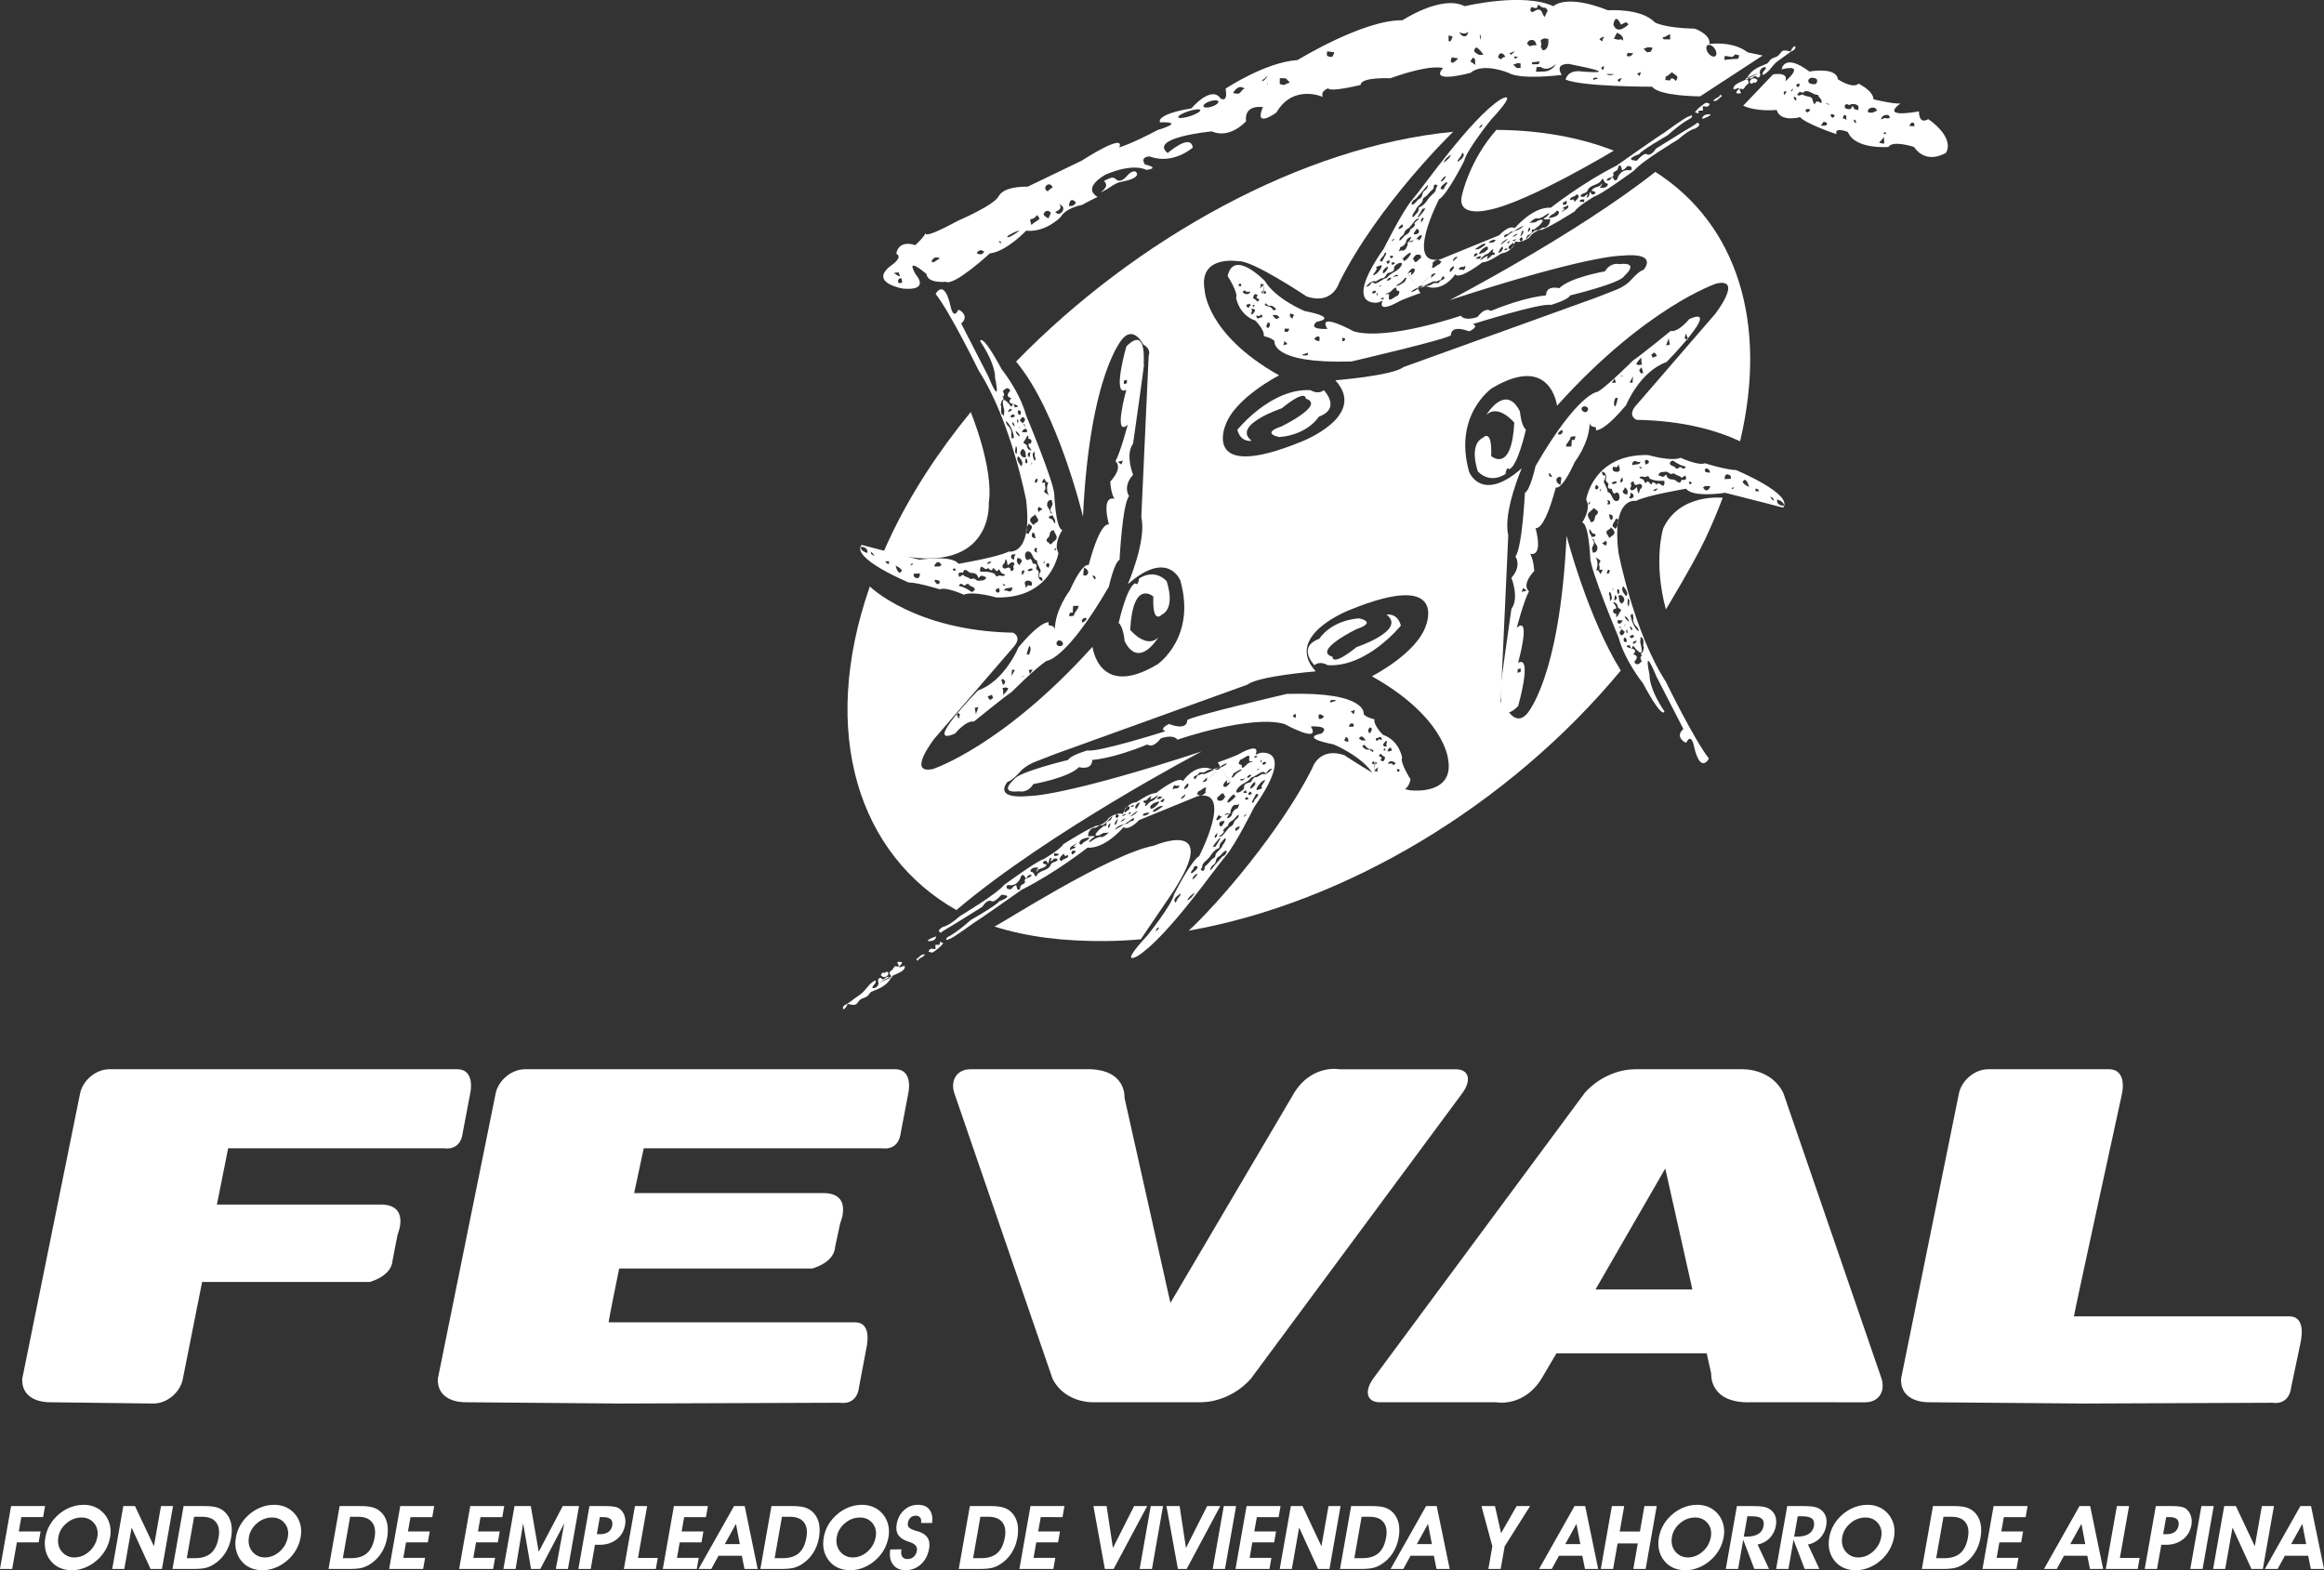 <!-- Generator: Adobe Illustrator 18.1.1, SVG Export Plug-In  -->
<svg version="1.1"
	 xmlns="http://www.w3.org/2000/svg" xmlns:xlink="http://www.w3.org/1999/xlink" xmlns:a="http://ns.adobe.com/AdobeSVGViewerExtensions/3.0/"
	 x="0px" y="0px" width="114.8px" height="77.57px" viewBox="0 0 114.8 77.57" enable-background="new 0 0 114.8 77.57"
	 xml:space="preserve">
<rect x="0" y="0" width="114.8" height="77.57" fill="#333333" stroke="none"/>
<defs>
</defs>
<g>
	<g>
		<path fill-rule="evenodd" clip-rule="evenodd" fill="#FFFFFF" d="M49.123,45.772c0.245-0.082,5.669-3.586,7.877-3.996
			c0,0,3.358-1.438,0.945,2.279l-1.594,2.347c-0.581,0.052-1.159,0.08-1.726,0.087C52.557,46.506,50.75,46.288,49.123,45.772"/>
		<path fill-rule="evenodd" clip-rule="evenodd" fill="#FFFFFF" d="M43.671,48.267c-0.07,0-0.108-0.04-0.161-0.085
			c0.034-0.063,0.052-0.138,0.124-0.138c0.021,0,0.027,0.025,0.05,0.025c0.043,0,0.054-0.062,0.098-0.062
			c0.04,0,0.06,0.018,0.101,0.024v0.1C43.839,48.214,43.767,48.267,43.671,48.267 M44.104,48.256
			c-0.083-0.015-0.16-0.105-0.16-0.189c0-0.085,0.077-0.103,0.137-0.163c0.068-0.068,0.077-0.175,0.172-0.175
			c0.032,0,0.043,0.026,0.076,0.026c0.03,0,0.049-0.026,0.074-0.038c-0.022-0.059-0.043-0.094-0.074-0.149l0.012-0.05h0.16
			l0.062,0.037c-0.035,0.084-0.074,0.13-0.149,0.186l0.025,0.052l0.212-0.076l0.049,0.024c-0.024,0.308-0.374,0.292-1.303,0.814
			L44.104,48.256z M43.399,48.556c0-0.041-0.026-0.058-0.026-0.101c0-0.071,0.041-0.149,0.112-0.149
			c0.056,0,0.069,0.075,0.124,0.075c0.102,0,0.133-0.124,0.236-0.124c0.071,0,0.106,0.027,0.174,0.049
			c-0.233,0.391-0.524,0.504-0.943,0.674c-0.113,0.043-0.133,0.146-0.223,0.225c-0.106,0.09-0.219,0.084-0.337,0.161
			c-0.139,0.094-0.167,0.275-0.333,0.275c-0.121,0-0.193-0.022-0.311-0.05c-0.05,0.124-0.094,0.215-0.209,0.274
			c-0.007-0.022-0.025-0.036-0.025-0.063c0-0.149,0.168-0.171,0.284-0.26c0.217-0.168,0.35-0.25,0.57-0.413
			c0.32-0.234,0.39-0.52,0.745-0.699c0.003,0.021,0.025,0.028,0.025,0.049c0,0.138-0.146,0.179-0.174,0.312
			c0.02,0.003,0.028,0.024,0.05,0.024C43.281,48.815,43.399,48.696,43.399,48.556z"/>
		<g>
			<path fill-rule="evenodd" clip-rule="evenodd" fill="#FFFFFF" d="M82.16,26.097c0.822-1.75,2.937-1.507,2.937-1.507
				c-0.252,0.67-0.538,1.348-0.86,2.033c-0.56,1.192-1.946,3.482-1.946,3.482C81.647,27.702,82.16,26.097,82.16,26.097"/>
			<path fill-rule="evenodd" clip-rule="evenodd" fill="#FFFFFF" d="M58.717,45.976c1.386-1.263,4.529-4.899,6.096-8.005
				c0,0,0.318-1.091,1.591-0.667c0,0,2.699,1.805,3.367,1.743c0,0,2.067,0.219,1.764-1.526c0,0-0.142-2.079-3.767-4.113
				c0,0,2.214-1.123,2.669-2.503c0,0,1.138-2.777-3.76-0.775c0,0-3.305,1.262-1.682,3.036c0,0-2.835,0.227-3.366,0.652l-9.493,3.426
				l-1.015,0.394c0,0-0.468,0.181-0.726,0.484c0,0-0.382,0.441-0.625,0.503c0,0-0.789,0.879,1.106,0.696
				c0,0,1.653,0.032,8.477-2.197c0,0-7.531,3.953-12.11,7.833c-4.796-2.714-6.816-8.708-4.276-15.984c0,0,2.234,2.191,7.072,2.282
				c0,0,0.455,0.182,0.062,0.666l-3.942,4.564c0,0-1.41,1.805-0.061,1.501c0,0,3.457-1.138,7.869-6.036c0,0,0.303,2.609,3.214,0.866
				c0,0,1.926-1.321,1.123-4.141c0,0-0.606-1.559-2.592,0.183c0,0,0.939-2.168,0.665-3.305l0.365-7.993c0,0,0.154-0.304-0.273-0.546
				c0,0-0.44-0.909-1-0.303c0,0-1.638,1.697-1.973,8.809c0,0-1.242-5.201-3.305-7.657c5.889-6.049,14.13-10.643,21.59-11.352
				c0,0-3.697,3.573-5.638,7.471c0,0-0.317,1.092-1.591,0.667c0,0-2.701-1.805-3.367-1.743c0,0-1.985-0.338-1.682,1.407
				c0,0,0.059,2.198,3.683,4.23c0,0-2.214,1.122-2.667,2.503c0,0-1.139,2.777,3.759,0.775c0,0,3.306-1.262,1.685-3.035
				c0,0,2.831-0.227,3.364-0.652l9.498-3.425l1.016-0.396c0,0,0.468-0.18,0.728-0.483c0,0,0.381-0.442,0.621-0.502
				c0,0,0.791-0.879-1.104-0.697c0,0-1.654-0.032-8.481,2.197c0,0,6.25-3.245,10.163-6.338c4.041,2.587,5.574,7.458,4.188,13.308
				c-1.162-0.536-2.794-1.016-5.114-1.058c0,0-0.455-0.184-0.061-0.669l3.944-4.563c0,0,1.408-1.806,0.06-1.501
				c0,0-3.459,1.138-7.873,6.037c0,0-0.302-2.61-3.214-0.866c0,0-1.928,1.321-1.124,4.14c0,0,0.608,1.56,2.595-0.183
				c0,0-0.939,2.168-0.665,3.308l-0.365,7.991c0,0-0.154,0.303,0.271,0.546c0,0,0.44,0.91,1.001,0.301c0,0,1.639-1.697,1.973-8.809
				c0,0,1.038,4.012,2.678,6.653C74.518,39.81,66.447,44.611,58.717,45.976"/>
			<path fill-rule="evenodd" clip-rule="evenodd" fill="#FFFFFF" d="M73.916,6.416c2.191,0.014,4.134,0.375,5.801,1.027
				c0,0-4.293,2.581-6.19,2.929c0,0-1.654,0.425-1.29-0.803C72.238,9.569,72.596,7.917,73.916,6.416"/>
			<path fill-rule="evenodd" clip-rule="evenodd" fill="#FFFFFF" d="M43.647,27.265c0.102-0.236,0.209-0.474,0.322-0.712
				c0.995-2.118,2.353-4.21,3.983-6.198c0,0,1.151,2.783,0.891,4.497C48.843,24.852,49.109,28.705,43.647,27.265"/>
			<path fill-rule="evenodd" clip-rule="evenodd" fill="#FFFFFF" d="M57.215,31.488c0,0-0.949,1.606-1.662,0.182
				c0,0-0.058-0.716-0.294-0.895c0,0,0.41-1.84,0.825-1.959c0,0,0.123,0.181,0.183-0.235c0,0,0.705-0.532,1.358,0.12
				c0,0,0.476,1.308-0.235,1.664c0,0-0.475,0.529-0.418-0.895c0,0-1.009-0.901-1.143,1.646
				C55.83,31.114,56.622,32.081,57.215,31.488 M42.849,27.317c0.037-0.328-0.334-0.303-0.334-0.303
				C42.503,27.241,42.849,27.317,42.849,27.317 M43.187,27.474c-0.027-0.105-0.078-0.157-0.168-0.214
				C43.007,27.415,43.128,27.401,43.187,27.474 M43.909,27.861l0.012-0.134c-0.067,0.008-0.183-0.001-0.183-0.001
				C43.758,27.813,43.826,27.847,43.909,27.861 M44.239,27.948c0.036,0.164,0.192,0.531,0.313,0.219
				C44.401,27.988,44.239,27.948,44.239,27.948 M44.974,27.894c0.034-0.044,0.084-0.057,0.138-0.06
				C45.035,27.959,45.011,27.915,44.974,27.894 M45.301,28.562c-0.224-0.034-0.163-0.213-0.163-0.213
				c0.154-0.032,0.227,0.002,0.293-0.034C45.457,28.462,45.393,28.573,45.301,28.562 M46.519,27.898
				c-0.077-0.032-0.083-0.13-0.165-0.13c-0.113,0-0.16,0.105-0.214,0.202c0.112,0.026,0.276,0.011,0.276,0.011L46.519,27.898
				 M46.156,28.657c0.14-0.038,0.254,0.048,0.254,0.048C46.472,28.852,46.259,28.971,46.156,28.657 M47.168,28.068
				c0.123,0.203-0.105,0.136-0.105,0.049L47.168,28.068 M47.649,28.926c0.25-0.204,0.177,0.019,0.336,0.037
				c0.32,0.122,0.087,0.279,0.011,0.279c-0.297-0.207-0.427-0.245-0.636-0.301C47.469,28.729,47.541,28.913,47.649,28.926
				 M47.384,28.501c0.079-0.017,0.117-0.102,0.198-0.102c0.074,0.105,0.217,0.099,0.283,0.158c0.136,0.1,0.142,0.021,0.203,0.021
				c0.109,0,0.158,0.113,0.268,0.113c0.048,0,0.127-0.015,0.173-0.015c0.096,0,0.202-0.067,0.202-0.164l-0.201-0.074
				c-0.096,0-0.105,0.085-0.194,0.114c0-0.136-0.127-0.243-0.262-0.243c-0.228,0.01-0.236-0.154-0.384-0.154
				c-0.068,0-0.071,0.084-0.106,0.142c-0.191-0.05-0.22,0.029-0.22,0.09L47.384,28.501 M48.425,28.246c0,0-0.051-0.188,0.06-0.256
				c0.102,0.039,0.238,0.217,0.312,0.063c0.272,0.261,0.206,0.012,0.266,0.012c0.078,0,0.153,0.265,0.257,0.079
				c0.039-0.071,0.087,0.099,0.141,0.155c0.062,0.06,0.18,0.04,0.18,0.128c-0.173,0.084-0.211-0.056-0.392,0.044
				c-0.064,0.036-0.071-0.106-0.135-0.135C48.822,28.199,48.425,28.246,48.425,28.246 M49.605,29.177
				c0-0.155,0.258-0.11,0.397-0.164c0.014,0.132-0.05,0.206-0.121,0.206c-0.064,0-0.106-0.033-0.166-0.05L49.605,29.177
				 M49.68,28.916c-0.153,0.054-0.156-0.067-0.109-0.067L49.68,28.916 M49.339,29.041c0.058,0.135,0.052,0.203-0.006,0.228
				c-0.061,0.026-0.15-0.032-0.15-0.101C49.183,29.098,49.281,29.081,49.339,29.041 M50.952,28.939
				c0.086-0.208-0.067-0.257-0.19-0.257c-0.073,0-0.143,0.05-0.143,0.124l0.064,0.247c0.035-0.061,0.052-0.14,0.124-0.14
				L50.952,28.939 M48.76,27.873c0.125-0.039,0.165-0.071,0.228-0.103C48.827,27.706,48.786,27.791,48.76,27.873 M50.502,28.422
				c0.042-0.092,0.102-0.138,0.102-0.24c-0.105-0.022-0.137,0.041-0.137,0.117L50.502,28.422 M50.263,28.279L50.263,28.279
				 M51.491,28.705c0.022-0.204-0.077-0.201-0.151-0.201c0,0-0.051-0.073,0.064-0.271c0.044-0.076-0.18-0.321-0.18-0.543
				c-0.244-0.051-0.198-0.449-0.442-0.449c-0.091,0-0.147,0.089-0.147,0.18c0,0.108,0.032,0.244,0.14,0.244
				c0.052,0,0.154-0.199,0.244,0.18c0.08,0,0.247,0,0.168,0.189c-0.044,0.1,0.128,0.141,0.128,0.25
				C51.25,28.55,51.35,28.657,51.491,28.705 M50.386,27.921c-0.009-0.131,0.087-0.131,0.087-0.195c0-0.103-0.111-0.161-0.211-0.161
				C50.145,27.813,50.386,27.921,50.386,27.921 M50.105,27.639c-0.037-0.171,0.047-0.183,0.062-0.254
				c-0.159-0.025-0.227,0.032-0.227,0.109C49.94,27.58,50.018,27.649,50.105,27.639 M49.924,28.165
				c-0.024-0.239-0.228-0.072-0.292-0.072c-0.218-0.059-0.062-0.261-0.02-0.261l0.07-0.219c0.117,0.193,0.039,0.207,0.11,0.322
				c0.084-0.129,0.289-0.264,0.321-0.058c-0.13,0.14,0.01,0.206-0.051,0.279C50.044,28.15,49.942,28.28,49.924,28.165
				 M51.787,28.051c0.085-0.155,0.048-0.232-0.022-0.232c-0.066,0-0.093,0.077-0.093,0.142L51.787,28.051 M51.568,27.857
				c0.019-0.064,0.036-0.096,0.049-0.164C51.519,27.798,51.549,27.822,51.568,27.857 M50.768,28.15c0.189-0.11,0.245-0.06,0.245,0
				C50.821,28.26,50.768,28.211,50.768,28.15 M50.573,27.885L50.573,27.885 M51.247,27.293c-0.095-0.124-0.016-0.17,0-0.202
				c-0.138-0.052-0.152,0.026-0.152,0.09C51.096,27.254,51.174,27.289,51.247,27.293 M52.107,27.215
				c0.029-0.058,0.078-0.091,0.078-0.156C52.058,27.124,52.084,27.16,52.107,27.215 M51.258,27.502L51.258,27.502 M51.963,26.846
				c0.077-0.125,0.234-0.147,0.234-0.296c0-0.145-0.116-0.205-0.131-0.349c-0.195-0.013-0.203,0.143-0.226,0.259
				c-0.019,0.102-0.141,0.125-0.141,0.231c0,0.106,0.141,0.108,0.18,0.206L51.963,26.846 M51.157,26.586
				c-0.013-0.071-0.035-0.105-0.035-0.176c-0.093-0.196-0.154-0.065-0.154,0.058c0,0.082,0.097,0.115,0.179,0.118H51.157
				 M52.017,25.392c-0.268-0.197-0.022-0.384-0.022-0.485c0-0.084-0.04-0.126-0.04-0.208c-0.183-0.014-0.231,0.122-0.231,0.241
				c0,0.15,0.154,0.201,0.154,0.352C51.879,25.361,51.955,25.356,52.017,25.392 M52.119,25.866c0.039-0.243-0.1-0.276-0.1-0.394
				c-0.136-0.013-0.204,0.025-0.204,0.091c0,0.083,0.132,0.049,0.18,0.115C52.043,25.745,52.055,25.809,52.119,25.866
				 M51.068,25.945c0.015-0.126,0.215-0.117,0.215-0.241c0-0.126-0.128-0.172-0.128-0.296
				C51.032,25.532,50.664,25.623,51.068,25.945 M50.823,26.368c0.018-0.145,0.151-0.2,0.151-0.344c0-0.086-0.122-0.08-0.142-0.168
				c-0.083,0.095-0.15,0.258-0.15,0.44C50.682,26.355,50.766,26.368,50.823,26.368 M51.34,25.279c0-0.072,0.112-0.067,0.148-0.127
				c-0.061-0.053-0.108-0.071-0.173-0.117c-0.023,0.045-0.053,0.08-0.053,0.134C51.262,25.221,51.34,25.332,51.34,25.279
				 M50.67,22.634c0.096,0.054,0.092,0.222,0.062,0.25C50.732,22.884,50.592,22.934,50.67,22.634 M50.952,22.964
				c0.051-0.077,0.013-0.112,0.009-0.164L50.952,22.964 M51.197,23.851c0.112-0.186,0.045-0.202-0.01-0.202
				c-0.104,0.135-0.071,0.161-0.04,0.192L51.197,23.851 M51.812,24.48c-0.192-0.357-0.023-0.652-0.023-0.652
				c-0.16,0.012-0.147-0.122-0.206-0.193c-0.054,0.071-0.086,0.122-0.115,0.205c0.061,0.016,0.102,0.011,0.167,0
				c-0.064,0.176,0.076,0.266-0.039,0.392C51.511,24.327,51.738,24.377,51.812,24.48 M46.954,15.12c0,0,0.127,0.704,0.378,0.195
				c0.015-0.061,0.607,0.274,0.148,0.667l1.335,2.601c0,0,0.669,1.673,0.336,0.069c0,0,0.066-0.61-0.736-1.802
				c0,0,0.067-0.47,1.07,1.4c0,0,0.878,1.081,1.204,2.274c0,0,1.392,3.322,1.392,3.923c0,0,0.064,1.669,0.397,1.737
				c0,0-0.461,0.663-0.194,1.13c0,0-0.339,2.268-3.067,2.201c0,0-1.144-0.336-1.604-0.134c0,0-0.859-0.403-1.193-0.269
				c0,0-1.068-0.337-1.536-0.337c0,0-2.862-1.19-2.328-1.857c0,0,1.528,0.398,2.862,0.732c0,0,1.595-0.255,1.929,0.202
				c0,0,2.006-0.337,2.474-0.605c0,0,1.202,0.259,0.868-2.538c0,0-0.747-3.929-2.34-6.393c0,0-1.395-2.858-2.129-3.795
				C46.22,14.521,46.63,13.717,46.954,15.12 M50.447,23.039c0.153-0.211-0.051-0.362-0.129-0.495
				C50.148,22.644,50.332,22.882,50.447,23.039 M50.271,20.911c-0.023-0.074-0.035-0.124-0.035-0.203
				C50.319,20.75,50.327,20.821,50.271,20.911 M50.377,20.785c0.035-0.09,0.082-0.177,0.18-0.177c0,0,0.078,0.072,0.078,0.134
				c0,0-0.053,0.129-0.125,0.166C50.51,20.909,50.421,20.798,50.377,20.785 M49.758,21c-0.029-0.073-0.075-0.108-0.075-0.189
				c0.222,0.09,0.404,0.667,0.404,0.796c-0.179,0.151-0.089-0.033-0.14-0.134C50.024,21.222,49.758,21,49.758,21 M50.167,21.282
				c0.023,0.136,0.087,0.219,0.21,0.281C50.362,21.431,50.271,21.359,50.167,21.282 M50.644,21.075
				c-0.042-0.188-0.076-0.12-0.076-0.075L50.644,21.075 M50.117,21.064c-0.01-0.092-0.03-0.179-0.112-0.214
				C50.002,20.967,50.038,21.017,50.117,21.064 M50.336,21.18l0.047-0.136C50.396,21.141,50.338,21.161,50.336,21.18 M50.705,21.363
				c0.064-0.087,0.021-0.18-0.065-0.18c-0.089,0-0.163,0.164-0.163,0.164C50.503,21.359,50.676,21.341,50.705,21.363 M50.961,22.243
				c-0.129,0.011-0.237-0.103-0.237-0.23c-0.046-0.102-0.167-0.084-0.167-0.167c0.138-0.192,0.144-0.276,0.23-0.344
				c0.027,0.095,0.01,0.122,0,0.157c0.088,0.029,0.242,0.066,0.123,0.257C50.875,21.91,50.652,21.882,50.961,22.243 M50.22,22.425
				c0.047-0.334-0.01-0.349-0.035-0.395C50.138,22.259,50.114,22.375,50.22,22.425 M50.4,22.37c0-0.089,0.06-0.14,0.128-0.198
				c0.07,0.055,0.126,0.11,0.126,0.198c0,0.089,0.07,0.206-0.014,0.222C50.518,22.618,50.4,22.497,50.4,22.37 M51.007,22.429
				l0.095-0.14l0.013,0.256C51.216,22.671,51.084,22.987,51.007,22.429 M50.862,22.592l0.035-0.252
				C50.78,22.346,50.699,22.489,50.862,22.592 M49.906,20.585c0,0,0.126-0.244,0.233-0.018l-0.141,0.064L49.906,20.585
				 M49.783,20.332c0.102-0.164,0.144-0.143,0.202-0.111c-0.025,0.07-0.084,0.1-0.154,0.121L49.783,20.332 M50.421,20.461
				c0,0,0.055-0.194-0.103-0.19C50.226,20.275,50.301,20.587,50.421,20.461 M49.491,19.777c0.182-0.077,0-0.185,0.035-0.189
				c0.155-0.02,0.01-0.267,0.01-0.267c0.1-0.077,0.138-0.142,0.225-0.142c0.073,0,0.171,0.094,0.121,0.149
				c-0.271,0.296,0.079,0.337,0.079,0.337c-0.222,0.219-0.012,0.268,0.076,0.291c0.094,0.024,0.211,0.047,0.256,0.131
				c-0.029,0.014-0.167,0.038-0.167,0.038c-0.016-0.073-0.028-0.134-0.089-0.169c-0.036,0.051-0.043,0.094-0.078,0.144
				c0,0-0.62-0.848-0.36,0.118c0.033,0.121-0.022,0.193-0.002,0.319c-0.265-0.131-0.071-0.35-0.171-0.544L49.491,19.777
				 M47.249,35.209l0.172,0.062l-0.061,0.251l-0.082-0.198L47.249,35.209 M47.81,35.391l0.142,0.039L47.81,35.391 M48.151,34.972
				l0.182-0.044l-0.126,0.351L48.151,34.972 M48.789,34.403l0.216-0.082c0,0,0.006,0.098,0.064,0.137l-0.131,0.113
				C48.939,34.573,48.862,34.594,48.789,34.403 M49.811,34.007c-0.072,0.151-0.148,0.211-0.255,0.329
				c0.01-0.141-0.006-0.211-0.028-0.351c0.065-0.008,0.116-0.024,0.182-0.024L49.811,34.007 M49.547,33.539
				c0.045,0.056,0.107,0.084,0.107,0.156c0,0.073-0.069,0.094-0.107,0.15l-0.085-0.261L49.547,33.539 M50.135,33.093l-0.142-0.008
				l-0.03,0.319L50.135,33.093 M50.605,33.396l-0.178,0.04C50.428,33.436,50.572,33.449,50.605,33.396 M50.88,33.297
				c-0.018-0.074-0.057-0.125-0.061-0.204l0.191-0.015L50.88,33.297 M50.824,32.346c0.061-0.114,0.083-0.18,0.083-0.311
				c0-0.056-0.029-0.085-0.045-0.135c-0.102,0.135-0.086,0.26-0.148,0.423L50.824,32.346 M52.497,31.845
				c-0.063,0.144-0.382,0.072-0.293-0.123C52.29,31.528,52.562,31.698,52.497,31.845 M53.47,30.763
				c0.085-0.057,0.206-0.12,0.206-0.227c-0.138-0.032-0.202,0.028-0.242,0.13L53.47,30.763 M53.281,29.932h-0.268
				c-0.007,0.13-0.022,0.203-0.022,0.332l-0.142,0.001c0,0.067-0.036,0.112-0.046,0.175c0.083,0,0.166-0.003,0.245-0.024
				C53.074,30.203,53.253,30.147,53.281,29.932 M53.551,28.037c-0.009,0.058-0.044,0.321-0.044,0.37
				c0.101,0.061,0.109,0.015,0.152,0.015c0.079-0.057,0.092-0.08,0.092-0.139C53.751,28.16,53.662,28.093,53.551,28.037
				 M54.092,28.631c0,0,0.115-0.185-0.134-0.201C53.957,28.43,54.042,28.605,54.092,28.631 M55.388,22.947l0.083-0.19l-0.258,0.058
				L55.388,22.947 M50.311,31.975c0.806-0.953,1.25-1.232,1.496-1.242c-0.046,0.127,0.008,0.171,0.077,0.171
				c0.226,0.014,0.223,0.212,0.223,0.212c0-0.994,0.734-1.939,0.734-1.939c0.668-1.469,0.936-1.257,0.936-1.257
				c0.6-2.263,1.002-2.005,1.002-2.005c-0.391-1.537,0.269-1.273,0.269-1.273c-0.19-0.333-0.202-0.852-0.202-0.852
				c0.668-0.728,0.255-1.004,0.255-1.004c0.257-0.467,0.606-1.804,0.606-1.804c-0.735,0.661-0.067-1.728-0.067-1.728
				c-0.735,0.401,0-2.141,0-2.141c1.126-1.135,0.8,1.138,0.867,0.871c0.066-0.268-0.536,3.933-0.536,3.933
				c-0.4,0.535,0,1.536,0,1.536c-0.535,0.6-0.196,1.054-0.196,1.054c-0.334,0.393-0.471,3.143-0.471,3.143
				c-0.267,0.135-0.525,1.326-0.525,1.326c-2.128,3.662-3.074,3.668-3.074,3.668c-0.535,0.334-1.722,1.534-1.722,1.534
				c-0.402,0.267-1.873,1.467-1.873,1.467c-0.4-0.068-0.927,0.59-0.927,0.59c-1.66,0.727,1.126-2.125,1.126-2.125
				C49.638,33.642,50.311,31.975,50.311,31.975 M52.11,30.941L52.11,30.941 M55.667,18.933V18.76l-0.151,0.044v0.169
				C55.583,18.984,55.6,18.928,55.667,18.933z"/>
			<path fill-rule="evenodd" clip-rule="evenodd" fill="#FFFFFF" d="M73.416,20.507c0,0,0.951-1.606,1.664-0.182
				c0,0,0.059,0.718,0.297,0.895c0,0-0.413,1.84-0.829,1.96c0,0-0.122-0.18-0.182,0.234c0,0-0.707,0.531-1.36-0.12
				c0,0-0.477-1.306,0.236-1.662c0,0,0.477-0.53,0.417,0.895c0,0,1.009,0.901,1.143-1.646
				C74.801,20.881,74.009,19.914,73.416,20.507 M87.785,24.676c-0.038,0.33,0.335,0.304,0.335,0.304
				C88.133,24.754,87.785,24.676,87.785,24.676 M87.448,24.519c0.026,0.108,0.077,0.158,0.167,0.216
				C87.629,24.58,87.506,24.593,87.448,24.519 M86.727,24.134l-0.014,0.133c0.065-0.006,0.183,0.003,0.183,0.003
				C86.877,24.182,86.809,24.148,86.727,24.134 M86.397,24.048c-0.036-0.164-0.192-0.531-0.314-0.219
				C86.233,24.005,86.397,24.048,86.397,24.048 M85.661,24.1c-0.033,0.045-0.083,0.057-0.138,0.059
				C85.601,24.036,85.625,24.081,85.661,24.1 M85.333,23.433c0.224,0.033,0.164,0.213,0.164,0.213
				c-0.155,0.032-0.226-0.002-0.294,0.034C85.176,23.533,85.243,23.42,85.333,23.433 M84.116,24.097
				c0.077,0.031,0.082,0.129,0.165,0.129c0.111,0,0.16-0.104,0.213-0.2c-0.113-0.026-0.276-0.013-0.276-0.013L84.116,24.097
				 M84.481,23.338c-0.142,0.037-0.256-0.049-0.256-0.049C84.162,23.143,84.376,23.026,84.481,23.338 M83.467,23.927
				c-0.124-0.204,0.105-0.137,0.105-0.05L83.467,23.927 M82.985,23.069c-0.249,0.204-0.176-0.019-0.337-0.037
				c-0.319-0.121-0.087-0.279-0.008-0.279c0.295,0.206,0.427,0.247,0.636,0.3C83.167,23.266,83.093,23.081,82.985,23.069
				 M83.251,23.494c-0.08,0.016-0.118,0.103-0.197,0.103c-0.074-0.107-0.217-0.101-0.285-0.159c-0.134-0.1-0.141-0.024-0.203-0.024
				c-0.11,0-0.157-0.111-0.266-0.111c-0.05,0-0.128,0.015-0.174,0.015c-0.095,0-0.202,0.066-0.202,0.163l0.201,0.074
				c0.096,0,0.105-0.085,0.194-0.113c0,0.134,0.125,0.241,0.26,0.241c0.229-0.008,0.238,0.155,0.386,0.155
				c0.067,0,0.071-0.084,0.106-0.14c0.191,0.048,0.222-0.032,0.222-0.094L83.251,23.494 M82.209,23.747c0,0,0.053,0.19-0.06,0.258
				c-0.102-0.04-0.238-0.217-0.311-0.063c-0.272-0.261-0.206-0.014-0.267-0.014c-0.077,0-0.154-0.264-0.259-0.077
				c-0.038,0.07-0.085-0.1-0.139-0.154c-0.063-0.062-0.182-0.042-0.182-0.128c0.174-0.084,0.212,0.053,0.393-0.045
				c0.064-0.036,0.07,0.105,0.135,0.134C81.813,23.796,82.209,23.747,82.209,23.747 M81.029,22.819c0,0.154-0.255,0.107-0.398,0.163
				c-0.014-0.131,0.051-0.206,0.122-0.206c0.064,0,0.105,0.031,0.166,0.049L81.029,22.819 M80.956,23.079
				c0.153-0.054,0.155,0.067,0.107,0.067L80.956,23.079 M81.295,22.952c-0.057-0.133-0.052-0.201,0.006-0.227
				c0.06-0.026,0.151,0.032,0.151,0.1C81.452,22.896,81.354,22.915,81.295,22.952 M79.684,23.056
				c-0.088,0.209,0.067,0.256,0.189,0.256c0.073,0,0.145-0.048,0.145-0.123l-0.064-0.247c-0.034,0.063-0.051,0.14-0.126,0.14
				L79.684,23.056 M81.875,24.122c-0.124,0.038-0.167,0.07-0.227,0.102C81.808,24.288,81.85,24.205,81.875,24.122 M80.134,23.573
				c-0.043,0.093-0.105,0.137-0.105,0.24c0.106,0.022,0.138-0.043,0.138-0.115L80.134,23.573 M80.373,23.717L80.373,23.717
				 M79.144,23.289c-0.021,0.205,0.077,0.202,0.15,0.202c0,0,0.051,0.07-0.063,0.27c-0.044,0.076,0.18,0.32,0.18,0.543
				c0.244,0.051,0.199,0.449,0.444,0.449c0.089,0,0.146-0.089,0.146-0.179c0-0.11-0.03-0.245-0.142-0.245
				c-0.051,0-0.153,0.199-0.243-0.18c-0.079,0-0.249,0-0.167-0.191c0.044-0.099-0.128-0.14-0.128-0.249
				C79.384,23.443,79.283,23.339,79.144,23.289 M80.248,24.074c0.01,0.132-0.087,0.132-0.087,0.196c0,0.102,0.109,0.16,0.212,0.16
				C80.489,24.182,80.248,24.074,80.248,24.074 M80.531,24.356c0.036,0.17-0.047,0.182-0.061,0.254
				c0.159,0.026,0.225-0.033,0.225-0.11C80.695,24.414,80.617,24.346,80.531,24.356 M80.71,23.828
				c0.024,0.239,0.228,0.074,0.292,0.074c0.219,0.058,0.061,0.26,0.019,0.26l-0.069,0.22c-0.116-0.194-0.038-0.206-0.11-0.322
				c-0.084,0.128-0.289,0.261-0.322,0.057c0.133-0.141-0.01-0.206,0.053-0.279C80.591,23.845,80.695,23.715,80.71,23.828
				 M78.848,23.945c-0.087,0.155-0.047,0.231,0.022,0.231c0.065,0,0.09-0.077,0.09-0.14L78.848,23.945 M79.066,24.138
				c-0.02,0.064-0.034,0.096-0.049,0.164C79.114,24.194,79.086,24.173,79.066,24.138 M79.867,23.846
				c-0.191,0.109-0.245,0.061-0.245,0C79.812,23.736,79.867,23.786,79.867,23.846 M80.062,24.11L80.062,24.11 M79.387,24.702
				c0.095,0.123,0.017,0.17,0,0.202c0.139,0.052,0.152-0.026,0.152-0.089C79.539,24.74,79.46,24.705,79.387,24.702 M78.526,24.78
				c-0.028,0.058-0.077,0.09-0.077,0.158C78.575,24.87,78.55,24.835,78.526,24.78 M79.376,24.491L79.376,24.491 M78.671,25.148
				c-0.077,0.126-0.234,0.147-0.234,0.296c0,0.143,0.115,0.204,0.131,0.349c0.197,0.013,0.201-0.145,0.225-0.259
				c0.019-0.103,0.142-0.126,0.142-0.231c0-0.108-0.142-0.111-0.181-0.206L78.671,25.148 M79.477,25.408
				c0.013,0.072,0.037,0.106,0.037,0.177c0.092,0.195,0.153,0.063,0.153-0.059c0-0.082-0.097-0.114-0.18-0.118H79.477
				 M78.617,26.603c0.268,0.195,0.023,0.385,0.023,0.485c0,0.084,0.039,0.124,0.039,0.21c0.183,0.012,0.231-0.122,0.231-0.241
				c0-0.151-0.155-0.204-0.155-0.354C78.754,26.634,78.679,26.639,78.617,26.603 M78.515,26.127
				c-0.039,0.243,0.098,0.277,0.098,0.394c0.139,0.014,0.204-0.025,0.204-0.089c0-0.084-0.13-0.048-0.178-0.117
				C78.592,26.249,78.579,26.186,78.515,26.127 M79.568,26.051c-0.018,0.124-0.214,0.116-0.214,0.239
				c0,0.126,0.128,0.17,0.128,0.296C79.602,26.461,79.972,26.373,79.568,26.051 M79.81,25.627c-0.018,0.145-0.15,0.198-0.15,0.343
				c0,0.087,0.123,0.081,0.141,0.168c0.086-0.095,0.152-0.259,0.152-0.441C79.952,25.639,79.869,25.627,79.81,25.627 M79.293,26.715
				c0,0.073-0.11,0.067-0.146,0.128c0.06,0.05,0.109,0.07,0.172,0.115c0.022-0.045,0.053-0.08,0.053-0.135
				C79.372,26.772,79.293,26.663,79.293,26.715 M79.966,29.36c-0.097-0.055-0.094-0.221-0.062-0.25
				C79.904,29.111,80.043,29.06,79.966,29.36 M79.682,29.03c-0.051,0.078-0.012,0.113-0.009,0.165L79.682,29.03 M79.439,28.143
				c-0.113,0.187-0.045,0.203,0.009,0.203c0.103-0.135,0.072-0.162,0.039-0.193L79.439,28.143 M78.823,27.515
				c0.191,0.357,0.022,0.652,0.022,0.652c0.162-0.014,0.147,0.121,0.207,0.191c0.054-0.07,0.086-0.122,0.116-0.206
				c-0.062-0.016-0.103-0.01-0.169,0c0.066-0.174-0.075-0.265,0.04-0.39C79.124,27.668,78.898,27.618,78.823,27.515 M83.681,36.875
				c0,0-0.125-0.705-0.378-0.195c-0.016,0.059-0.606-0.275-0.148-0.667l-1.336-2.603c0,0-0.668-1.671-0.334-0.069
				c0,0-0.067,0.61,0.735,1.804c0,0-0.066,0.47-1.069-1.401c0,0-0.879-1.079-1.205-2.274c0,0-1.393-3.322-1.393-3.922
				c0,0-0.063-1.671-0.397-1.737c0,0,0.462-0.662,0.196-1.13c0,0,0.337-2.268,3.067-2.201c0,0,1.145,0.334,1.603,0.134
				c0,0,0.859,0.403,1.195,0.271c0,0,1.067,0.335,1.535,0.335c0,0,2.862,1.19,2.328,1.857c0,0-1.527-0.399-2.861-0.733
				c0,0-1.595,0.256-1.931-0.202c0,0-2.004,0.338-2.472,0.605c0,0-1.204-0.259-0.87,2.537c0,0,0.748,3.931,2.342,6.392
				c0,0,1.394,2.86,2.128,3.795C84.416,37.473,84.005,38.276,83.681,36.875 M80.186,28.956c-0.151,0.21,0.053,0.362,0.13,0.493
				C80.486,29.351,80.304,29.113,80.186,28.956 M80.363,31.084c0.022,0.075,0.035,0.122,0.035,0.202
				C80.317,31.246,80.307,31.174,80.363,31.084 M80.258,31.208c-0.033,0.091-0.082,0.179-0.179,0.179c0,0-0.078-0.074-0.078-0.135
				c0,0,0.054-0.129,0.122-0.169C80.123,31.084,80.213,31.197,80.258,31.208 M80.878,30.993c0.03,0.074,0.074,0.109,0.074,0.19
				c-0.221-0.089-0.405-0.666-0.405-0.795c0.18-0.151,0.091,0.031,0.143,0.134C80.611,30.773,80.878,30.993,80.878,30.993
				 M80.467,30.712c-0.021-0.135-0.087-0.219-0.209-0.28C80.27,30.564,80.363,30.636,80.467,30.712 M79.991,30.92
				c0.042,0.186,0.076,0.119,0.076,0.075L79.991,30.92 M80.518,30.93c0.01,0.094,0.031,0.18,0.114,0.215
				C80.633,31.026,80.598,30.979,80.518,30.93 M80.3,30.815l-0.048,0.139C80.239,30.854,80.296,30.834,80.3,30.815 M79.93,30.632
				c-0.064,0.086-0.021,0.179,0.065,0.179c0.089,0,0.162-0.164,0.162-0.164C80.132,30.634,79.958,30.654,79.93,30.632
				 M79.673,29.751c0.128-0.007,0.238,0.105,0.238,0.233c0.044,0.101,0.167,0.082,0.167,0.166c-0.138,0.192-0.146,0.276-0.232,0.343
				c-0.026-0.097-0.01-0.121,0-0.156c-0.087-0.03-0.242-0.067-0.122-0.258C79.76,30.085,79.985,30.113,79.673,29.751 M80.415,29.569
				c-0.047,0.334,0.01,0.35,0.036,0.394C80.495,29.736,80.521,29.62,80.415,29.569 M80.235,29.625c0,0.089-0.061,0.14-0.129,0.199
				c-0.069-0.055-0.125-0.111-0.125-0.199c0-0.089-0.069-0.207,0.014-0.222C80.117,29.377,80.235,29.499,80.235,29.625
				 M79.628,29.566l-0.097,0.142l-0.012-0.259C79.418,29.324,79.55,29.008,79.628,29.566 M79.773,29.403l-0.036,0.252
				C79.856,29.65,79.936,29.505,79.773,29.403 M80.73,31.409c0,0-0.127,0.245-0.235,0.02l0.142-0.065L80.73,31.409 M80.852,31.662
				c-0.103,0.168-0.145,0.145-0.201,0.113c0.024-0.071,0.082-0.099,0.152-0.122L80.852,31.662 M80.213,31.533
				c0,0-0.055,0.194,0.103,0.189C80.407,31.72,80.334,31.409,80.213,31.533 M81.144,32.217c-0.182,0.079,0,0.186-0.036,0.19
				c-0.153,0.02-0.01,0.266-0.01,0.266c-0.097,0.078-0.136,0.142-0.224,0.142c-0.074,0-0.172-0.095-0.122-0.149
				c0.269-0.297-0.078-0.338-0.078-0.338c0.223-0.217,0.011-0.269-0.077-0.291c-0.094-0.023-0.212-0.046-0.257-0.131
				c0.029-0.013,0.166-0.039,0.166-0.039c0.016,0.074,0.03,0.135,0.091,0.17c0.036-0.052,0.042-0.093,0.077-0.144
				c0,0,0.619,0.847,0.36-0.119c-0.033-0.12,0.022-0.192,0.002-0.318c0.265,0.131,0.072,0.351,0.17,0.543L81.144,32.217
				 M83.386,16.786l-0.171-0.063l0.061-0.25l0.08,0.199L83.386,16.786 M82.824,16.604l-0.142-0.042L82.824,16.604 M82.486,17.024
				l-0.185,0.043l0.128-0.352L82.486,17.024 M81.844,17.591l-0.215,0.081c0,0-0.006-0.097-0.065-0.137l0.132-0.113
				C81.696,17.422,81.774,17.399,81.844,17.591 M80.824,17.987c0.072-0.151,0.149-0.209,0.256-0.328
				c-0.011,0.141,0.003,0.211,0.027,0.352c-0.067,0.005-0.116,0.024-0.182,0.024L80.824,17.987 M81.087,18.456
				C81.042,18.4,80.98,18.372,80.98,18.3c0-0.073,0.068-0.094,0.108-0.152l0.083,0.263L81.087,18.456 M80.499,18.902l0.143,0.005
				l0.028-0.317L80.499,18.902 M80.029,18.599l0.18-0.041C80.209,18.559,80.062,18.548,80.029,18.599 M79.753,18.698
				c0.018,0.074,0.058,0.124,0.063,0.203l-0.19,0.015L79.753,18.698 M79.809,19.648c-0.062,0.113-0.081,0.18-0.081,0.31
				c0,0.056,0.028,0.083,0.046,0.135c0.101-0.135,0.085-0.26,0.147-0.423L79.809,19.648 M78.136,20.15
				c0.066-0.144,0.382-0.072,0.296,0.122C78.344,20.467,78.071,20.295,78.136,20.15 M77.162,21.232
				c-0.083,0.056-0.204,0.12-0.204,0.227c0.138,0.032,0.201-0.028,0.24-0.129L77.162,21.232 M77.352,22.061h0.267
				c0.008-0.128,0.025-0.201,0.025-0.329h0.14c0-0.068,0.037-0.113,0.048-0.176c-0.085,0-0.167,0.001-0.244,0.023
				C77.56,21.793,77.381,21.847,77.352,22.061 M77.084,23.958c0.007-0.058,0.044-0.32,0.044-0.37
				c-0.103-0.06-0.11-0.016-0.154-0.016c-0.08,0.057-0.091,0.082-0.091,0.139C76.883,23.835,76.972,23.902,77.084,23.958
				 M76.541,23.364c0,0-0.115,0.186,0.134,0.201C76.675,23.565,76.592,23.39,76.541,23.364 M75.245,29.049l-0.084,0.188l0.259-0.058
				L75.245,29.049 M80.322,20.02c-0.804,0.952-1.248,1.23-1.495,1.243c0.045-0.13-0.01-0.173-0.079-0.173
				c-0.224-0.013-0.224-0.21-0.224-0.21c0,0.993-0.734,1.939-0.734,1.939c-0.667,1.468-0.936,1.257-0.936,1.257
				c-0.601,2.262-1.002,2.005-1.002,2.005c0.391,1.536-0.27,1.271-0.27,1.271c0.191,0.335,0.203,0.856,0.203,0.856
				c-0.668,0.726-0.256,1.002-0.256,1.002c-0.258,0.467-0.605,1.804-0.605,1.804c0.734-0.659,0.066,1.728,0.066,1.728
				c0.735-0.401,0,2.14,0,2.14c-1.127,1.136-0.8-1.139-0.868-0.871c-0.066,0.266,0.538-3.933,0.538-3.933
				c0.401-0.536,0-1.534,0-1.534c0.535-0.601,0.196-1.056,0.196-1.056c0.335-0.392,0.471-3.143,0.471-3.143
				c0.267-0.133,0.526-1.325,0.526-1.325c2.128-3.665,3.076-3.667,3.076-3.667c0.534-0.336,1.725-1.535,1.725-1.535
				c0.4-0.266,1.87-1.466,1.87-1.466c0.401,0.065,0.925-0.593,0.925-0.593c1.661-0.725-1.125,2.126-1.125,2.126
				C80.997,18.352,80.322,20.02,80.322,20.02 M78.523,21.055L78.523,21.055 M74.966,33.062v0.174l0.151-0.044v-0.169
				C75.05,33.01,75.032,33.067,74.966,33.062z"/>
			<path fill-rule="evenodd" clip-rule="evenodd" fill="#FFFFFF" d="M69.2,30.902c0,0-1.662,2.077-3.618,1.958
				c0,0-0.356-0.239-0.653,0c0,0-0.885-0.89,0.241-1.304c0,0,0.534-0.891,1.957-1.01c0,0,0.948,0.175-0.12,0.533
				c0,0-2.192,1.068-1.184,1.366c0,0-0.061,0.531,1.184-0.477c0,0,2.495-0.83,1.486-1.603C68.493,30.364,69.022,30.25,69.2,30.902"
				/>
			<path fill-rule="evenodd" clip-rule="evenodd" fill="#FFFFFF" d="M62.261,37.191c0,0,1.777-0.3-0.3,2.668
				c0,0-0.947,1.901-1.422,2.436c-0.474,0.534-2.848,3.975-4.331,4.926c0,0-1.012,0.593,0.472-1.01c0,0,1.193-1.484,1.312-2.019
				c0,0,0.83-1.661,1.243-1.897c0,0,1.722-3.324-0.06-2.969l-2.908,1.188c0,0-0.476,0.531-0.773,0.354c0,0-0.886,1.068-1.776,1.009
				c0,0-1.574,1.242-3.251,2.079c0,0-2.074,1.466-2.344,1.622c0,0-1.129,0.821-1.199,0.794c0,0-0.313,0.181-0.128-0.074
				c0,0,0.36-0.137,1.156-0.848c0,0,1.365-0.779,1.393-0.921c0,0,0.837-0.286,0.127-0.329c0,0-0.369,0.436-0.511,0.309
				c0,0-0.185-0.108-0.44,0.29l-1.413,0.879c0,0-0.582,0.329-0.626,0.399c0,0-0.283-0.075,0.099-0.289c0,0,0.277-0.028,0.846-0.539
				c0,0,1.803-1.074,2.172-1.533c0,0,1.654-1.213,1.951-1.272c0,0,0.858-0.503,0.976-0.74c0,0,1.486-0.951,1.724-0.922
				c0,0,0.324-0.057,0.532-0.384c0,0,0.418-0.301,0.685-0.182c0,0,0.145-0.533,0.68-0.592c0,0,0.683-0.474,0.949-0.444
				c0,0,1.131-0.89,1.34-0.592c0,0,0.468-0.743,1.21-0.652c0,0,0.951,0.323,0.505-0.271c0,0,0.926-0.325,1.104-0.443
				c0,0,1.034-0.593,0.767,0.06L62.261,37.191 M59.158,42.817c-0.148-0.095-0.169,0.005-0.21,0.095
				c-0.035,0.084-0.115,0.111-0.115,0.202c0,0.06,0.103-0.008,0.145-0.051C59.061,42.981,59.158,42.933,59.158,42.817
				 M60.349,40.819c0.049-0.105,0.137-0.148,0.137-0.264c-0.131,0.002-0.257,0.028-0.257,0.147c0,0.055,0.026,0.096,0.072,0.124
				L60.349,40.819 M51.192,43.296c0.118-0.345,0.599-0.238,0.716-0.59c0.08-0.16,0.335-0.097,0.335-0.272
				c-0.2-0.083-0.228,0.047-0.326,0.133c-0.019-0.108,0.018-0.136,0.041-0.19c-0.177-0.009-0.108,0.195-0.196,0.287
				c-0.026-0.061-0.039-0.14-0.106-0.14c-0.07,0-0.145,0.042-0.145,0.112c0.131,0.088,0.154,0.061,0.194,0.061
				c-0.087,0.267-0.455,0.135-0.498,0.394c-0.04-0.12,0.046-0.149,0.097-0.22c-0.226-0.044-0.406,0.022-0.406,0.181
				c0.244,0.044,0.179,0.235,0.263,0.235L51.192,43.296 M52.883,42.004c0.052-0.107,0.213-0.057,0.25-0.17
				c-0.041-0.014-0.07-0.009-0.111,0c0.041-0.091,0.147-0.093,0.147-0.178c-0.087,0.108-0.32,0.134-0.32,0.302L52.883,42.004
				 M52.951,42.221c0.079-0.062,0.182-0.076,0.182-0.175c-0.145-0.061-0.197,0.003-0.208,0.079L52.951,42.221 M53.444,41.707
				c0.096-0.171,0.319-0.158,0.371-0.345c-0.23,0.044-0.5,0.085-0.5,0.313C53.422,41.752,53.405,41.725,53.444,41.707
				 M52.434,42.542c0.084-0.147,0.337-0.108,0.337-0.278c-0.087-0.043-0.099,0.025-0.15,0.025c-0.072-0.06-0.068-0.085-0.074-0.13
				c-0.114,0.126-0.206,0.184-0.206,0.308L52.434,42.542 M52.064,42.281c0.153,0.017,0.232-0.024,0.232-0.1l-0.22-0.031
				C52.072,42.194,52.058,42.237,52.064,42.281 M45.333,47.467c0.069-0.176,0.273-0.148,0.359-0.323
				c-0.254-0.013-0.279,0.187-0.433,0.237L45.333,47.467 M46.078,47.051c0.214-0.159,0.363-0.244,0.521-0.461l-0.173-0.063
				c0,0.057-0.007,0.088-0.013,0.145h-0.205c-0.003,0.08-0.003,0.124,0.007,0.205c-0.075,0.024-0.119-0.012-0.196-0.012
				c-0.078,0-0.125,0.066-0.154,0.137c0.056,0.029,0.088,0.04,0.149,0.048H46.078 M46.239,46.258
				c-0.173,0.073-0.319,0.093-0.422,0.224C46.015,46.513,46.239,46.458,46.239,46.258 M58.843,44.223
				c0.063-0.04,0.112-0.085,0.178-0.135c-0.123,0.253-0.26,0.336-0.385,0.402c0.079-0.167,0.179-0.225,0.284-0.346L58.843,44.223
				 M61.594,39.17c-0.092,0.012-0.152,0.012-0.191-0.045l0.155-0.091C61.551,39.115,61.594,39.17,61.594,39.17 M60.785,38.629
				c-0.065,0.022-0.113,0.053-0.169,0.061c-0.055,0.007,0.048-0.144-0.007-0.136c-0.036,0.004-0.095,0.067-0.129,0.12
				c-0.097,0.149-0.039,0.21,0.061,0.198c0.067-0.008,0.168-0.129,0.236-0.232c0,0,0.007-0.011-0.512-0.734L60.785,38.629z
				 M53.957,41.299l-0.206,0.017c0.015-0.114-0.006-0.154,0.061-0.261c0.057-0.092,0.154-0.156,0.214-0.164
				c0.131,0.027,0.246-0.117,0.33-0.127c0.222,0.058,0.405-0.328,0.605-0.45l-0.1,0.199c-0.071,0.028-0.13,0.048-0.207,0.126
				l-0.004,0.16h-0.117c-0.154,0.12-0.284,0.205-0.392,0.374c-0.083,0.129,0.038,0.11,0.122,0.1c0.082-0.01,0.182-0.116,0.263-0.127
				c0.101-0.012,0.138,0.008,0.253-0.028c-0.132,0.128-0.247,0.222-0.344,0.234c-0.131-0.029-0.184,0.023-0.225,0.029
				c-0.172,0.057-0.309,0.211-0.427,0.226c0.103-0.168,0.18-0.207,0.291-0.267C54.022,41.251,53.93,41.341,53.957,41.299
				 M54.759,40.91c-0.054-0.108-0.004-0.162,0.068-0.234c0.036,0.024,0.013,0.09-0.023,0.175L54.759,40.91 M55.056,40.74
				c0.038-0.185,0.101-0.24,0.171-0.288l-0.059,0.165C55.17,40.726,55.102,40.734,55.056,40.74 M55.274,40.314
				c-0.06-0.112-0.097-0.128-0.147-0.05c-0.072,0.114,0.022,0.106,0.04,0.16L55.274,40.314 M55.607,40.256
				c-0.078,0.035-0.128,0.056-0.192,0.064C55.513,40.215,55.578,40.195,55.607,40.256 M55.725,40.026
				c-0.052,0.027-0.093,0.058-0.137,0.116c-0.046-0.035-0.084-0.08-0.009-0.198c0.049-0.075,0.12-0.102,0.169-0.108
				c0.064-0.008,0.066,0.046,0.042,0.128L55.725,40.026 M55.276,40.874c-0.082,0.043-0.146,0.101-0.21,0.108
				c0.246-0.278,0.344-0.179,0.594-0.34c0.138-0.09,0.26-0.219,0.364-0.233c-0.019,0.203-0.096,0.113-0.219,0.186
				c-0.048,0.027-0.1,0.099-0.139,0.104c-0.147-0.024-0.238,0.109-0.322,0.14L55.276,40.874 M55.826,40.343
				c0.127-0.04,0.243-0.126,0.389-0.281C56.097,40.09,55.968,40.212,55.826,40.343 M56.028,39.786
				c-0.096-0.027-0.14,0.015-0.181,0.07C55.945,39.878,55.999,39.832,56.028,39.786 M55.609,40.429
				c-0.082,0.02-0.167,0.053-0.262,0.159C55.441,40.58,55.508,40.531,55.609,40.429 M55.874,40.151
				c-0.052,0.035-0.094,0.081-0.133,0.085l0.058-0.129L55.874,40.151 M56.24,39.803c0.005-0.034,0.028-0.084,0.07-0.121
				c-0.02-0.069-0.128-0.009-0.196,0.097c-0.071,0.11-0.031,0.148,0.007,0.183L56.24,39.803 M57.219,39.28
				c-0.093,0.156-0.268,0.299-0.372,0.312c-0.117,0.067-0.197,0.213-0.264,0.221c-0.045,0.005-0.023-0.066,0.023-0.132
				c-0.071-0.016-0.133-0.016-0.12-0.116c0.098-0.041,0.107-0.023,0.127-0.015c0.091-0.109,0.192-0.204,0.266-0.215l-0.06,0.159
				C56.99,39.451,57.101,39.32,57.219,39.28 M57.46,39.825c-0.194-0.047-0.334,0.099-0.498,0.207
				C56.908,40.229,57.242,39.982,57.46,39.825 M56.786,40.165c-0.093-0.042-0.129-0.009-0.16-0.004
				c-0.07-0.019-0.129,0.053-0.184,0.087c0.059,0.094,0.123,0.028,0.176,0.022C56.667,40.264,56.721,40.206,56.786,40.165
				 M57.48,39.573c-0.066,0.103-0.111,0.022-0.173,0.024c0.118-0.126,0.148-0.132,0.191-0.138
				C57.528,39.524,57.5,39.543,57.48,39.573 M56.884,39.951c-0.072,0.009-0.066-0.059-0.06-0.137
				c0.099-0.09,0.187-0.164,0.258-0.172c0.069-0.009,0.221-0.106,0.169-0.007C57.176,39.781,56.985,39.939,56.884,39.951
				 M58.111,38.953c-0.104-0.026-0.148,0.045-0.181,0.049c0.012-0.163,0.069-0.203,0.111-0.207c0.106,0.058,0.158,0.008,0.197,0.004
				c0.021,0.078,0.001,0.096-0.028,0.118L58.111,38.953 M57.424,39.365l-0.177-0.016L57.14,39.47
				C57.273,39.495,57.344,39.443,57.424,39.365 M58.524,39.34c0.018-0.048,0.033-0.083,0.026-0.114
				c-0.05,0.06-0.107,0.11-0.151,0.12l-0.075,0.117C58.455,39.446,58.49,39.365,58.524,39.34 M58.699,38.831
				c-0.017-0.038,0.036-0.131-0.018-0.125c-0.045,0.006-0.109,0.089-0.152,0.157c-0.04,0.064-0.05,0.121-0.008,0.116
				c0.036-0.005,0.081-0.047,0.133-0.089L58.699,38.831 M59.817,38.016c-0.167-0.005-0.283,0.133-0.365,0.142
				c-0.198-0.017-0.198-0.003-0.217,0.028c-0.074,0.117-0.174,0.116-0.275,0.193c0.013,0.059,0.029,0.093,0.074,0.122
				c0.061-0.079,0.088-0.128,0.132-0.205c0.121-0.002,0.161-0.062,0.19-0.067c0.198,0.061,0.323-0.112,0.911-0.321L59.817,38.016z
				 M61.359,38.017c-0.167-0.022-0.301,0.15-0.395,0.16c-0.119,0.17-0.139,0.249-0.089,0.241c0.066-0.009,0.142-0.165,0.233-0.23
				C61.2,38.123,61.263,38.1,61.359,38.017 M59.571,39.139c-0.089-0.007,0.074-0.252-0.027-0.238
				c-0.102,0.013-0.238,0.174-0.338,0.187l-0.096,0.149c0.101-0.014,0.087,0.078,0.187,0.064
				C59.393,39.291,59.438,39.273,59.571,39.139 M60.539,39.343c-0.102-0.009-0.043-0.164-0.16-0.149
				c-0.069,0.008-0.159,0.157-0.244,0.189c-0.045,0.181,0.07,0.187,0.218,0.168C60.398,39.545,60.493,39.414,60.539,39.343
				 M61.9,37.606c-0.065-0.013-0.157,0.039-0.187-0.015c-0.041-0.082,0.065-0.272-0.053-0.255c-0.119,0.014-0.258,0.161-0.387,0.195
				c-0.163,0.241-0.04,0.232,0.035,0.249c0.068,0.013-0.009,0.158,0.076,0.148c0.086-0.011,0.198-0.184,0.307-0.24
				C61.777,37.641,61.806,37.664,61.9,37.606 M59.618,38.569c-0.058,0.008,0.033-0.131,0.012-0.167
				c-0.088,0.079-0.142,0.14-0.229,0.223c0.111,0.043,0.258-0.062,0.864-0.719L59.618,38.569z M62.843,37.977
				c-0.149-0.007-0.223,0.114-0.281,0.204c-0.13,0.018-0.108-0.058-0.167-0.051c-0.179,0.022-0.398,0.25-0.577,0.274
				c-0.232,0.303-0.519,0.289-0.708,0.586c-0.072,0.11-0.043,0.171,0.028,0.163c0.089-0.013,0.224-0.065,0.308-0.198
				c0.039-0.063-0.106-0.224,0.336-0.316c0.063-0.098,0.146-0.236,0.211-0.242c0.16,0.007,0.286-0.152,0.376-0.163
				C62.531,38.285,62.695,38.153,62.843,37.977 M61.822,38.293c-0.104-0.057-0.181,0.034-0.231,0.111
				C61.66,38.454,61.747,38.385,61.822,38.293 M61.513,38.418c-0.047,0.028-0.089,0.064-0.127,0.07
				c-0.07-0.017-0.107,0.002-0.133,0.043C61.366,38.605,61.453,38.508,61.513,38.418 M61.056,39.329
				c-0.113,0.026-0.038-0.092-0.09-0.085c-0.083,0.011-0.216,0.15-0.295,0.275c-0.045,0.07-0.058,0.136-0.011,0.131
				C60.78,39.635,61.056,39.329,61.056,39.329 M60.365,40.306c-0.163,0.06-0.109-0.04-0.156-0.05
				c-0.143,0.196-0.148,0.272-0.087,0.264C60.192,40.511,60.307,40.411,60.365,40.306 M61.157,39.912
				c0.01-0.102,0.039-0.122,0.059-0.148c-0.011-0.067-0.067-0.006-0.119,0.001c-0.107-0.03-0.16,0.017-0.214,0.071l-0.094,0.191
				c0.011,0.131-0.031,0.176-0.058,0.18c-0.108-0.072-0.191-0.008-0.248,0.075c0,0,0.267-0.116,0.227-0.054
				c-0.033,0.051-0.128,0.199-0.094,0.195c0.061-0.008,0.153-0.034,0.212-0.129c0.051-0.076,0.014-0.094,0.064-0.171
				c0.046-0.07,0.121-0.153,0.167-0.159L61.157,39.912 M62.01,38.758c-0.031-0.021,0.031-0.131-0.023-0.123
				c-0.054,0.007-0.135,0.107-0.188,0.19c-0.042,0.067-0.066,0.138-0.022,0.132C61.84,38.947,61.94,38.857,62.01,38.758
				 M62.124,37.377c-0.097-0.075-0.152-0.014-0.181,0.033C62.013,37.444,62.062,37.409,62.124,37.377 M62.546,37.683
				c-0.056-0.09-0.148-0.035-0.203,0.051C62.43,37.824,62.503,37.75,62.546,37.683 M62.317,37.655
				c0.012-0.06,0.008-0.095-0.019-0.124C62.254,37.613,62.265,37.658,62.317,37.655 M62.22,37.969
				c-0.128,0.012-0.154,0.073-0.117,0.069C62.135,38.034,62.178,37.996,62.22,37.969 M62.353,38.929
				c-0.023-0.037-0.071-0.049-0.015-0.138l0.171-0.253c-0.149,0.005-0.297,0.183-0.393,0.33c-0.057,0.09-0.07,0.169-0.011,0.16
				c0.06-0.008,0.109-0.043,0.169-0.049L62.353,38.929 M61.673,39.478c-0.029-0.054-0.036-0.108-0.119-0.097
				c-0.101,0.128-0.028,0.126,0.056,0.116L61.673,39.478 M61.845,39.21c-0.043-0.04-0.032-0.11-0.116-0.101
				c-0.1,0.133-0.073,0.163-0.015,0.157C61.758,39.261,61.788,39.246,61.845,39.21 M61.049,41.045
				c-0.058,0.007-0.018-0.076-0.005-0.144c0.155-0.084,0.216-0.102,0.19-0.034C61.209,40.938,61.101,41.037,61.049,41.045
				 M61.458,40.306c0.031-0.046,0.079-0.074,0.116-0.108C61.513,40.36,61.422,40.366,61.458,40.306 M61.883,39.659
				c-0.124,0.017,0.089-0.262,0.158-0.429c0.114-0.029,0.139,0.019,0.084,0.104c-0.049,0.078-0.102,0.117-0.162,0.194
				C61.971,39.551,61.916,39.655,61.883,39.659 M60.905,40.734c0.044-0.072,0.039-0.106,0.084-0.177
				c0.045-0.071,0.117-0.095,0.162-0.164c0.042-0.067,0.067-0.137,0.023-0.133c-0.07,0.009-0.147,0.153-0.244,0.232
				c-0.087,0.072-0.173,0.09-0.234,0.188c-0.036,0.055-0.021,0.074-0.039,0.12c-0.081,0.058-0.164,0.108-0.224,0.202
				c-0.047,0.072,0.061,0.037,0.014,0.111c-0.064,0.1-0.146,0.131-0.232,0.213c0.152,0.068,0.301-0.223,0.476-0.415
				C60.764,40.83,60.847,40.821,60.905,40.734 M60.135,41.268c-0.029-0.024-0.022-0.072-0.001-0.143
				c-0.177,0.201-0.141,0.245-0.095,0.268C60.077,41.349,60.106,41.316,60.135,41.268 M60.295,41.407l-0.25,0.416l-0.137,0.017
				c0.1-0.199,0.212-0.27,0.318-0.425L60.295,41.407 M60.386,41.769l0.097-0.142c0.075-0.117,0.095-0.224,0.017-0.215l-0.206,0.239
				c-0.076,0.116-0.028,0.144-0.076,0.249c-0.108,0.014-0.281,0.159-0.388,0.322c-0.157,0.258-0.309,0.307-0.424,0.485
				c-0.018,0.161-0.061,0.199-0.098,0.258c0.088,0.075,0.122,0.056,0.167,0.037c0.049-0.097-0.002-0.116,0.06-0.213
				c0.143-0.102,0.233-0.252,0.333-0.342c0.055-0.049,0.112-0.057,0.152-0.119c0.047-0.075-0.005-0.082,0.044-0.156
				c0.083-0.134,0.202-0.191,0.289-0.326c0.037-0.058,0.034-0.087,0.054-0.136L60.386,41.769 M59.806,42.99
				c-0.033-0.02-0.017-0.09,0.038-0.177c0.046-0.071,0.123-0.087,0.169-0.159c0.072-0.114,0.029-0.151,0.102-0.264
				c0.049-0.08,0.124-0.071,0.185-0.146c0.084-0.1,0.184-0.21,0.254-0.219c0.062-0.008,0.043,0.081-0.016,0.175
				c-0.048,0.075-0.111,0.068-0.174,0.136C60.139,42.58,60.014,42.73,59.806,42.99 M58.913,43.435
				c-0.033,0.004,0.004-0.066,0.035-0.117c0.052-0.079,0.135-0.144,0.187-0.149C59.205,43.16,58.984,43.424,58.913,43.435
				 M58.17,44.394c0.043-0.052,0.082-0.086,0.117-0.14c0.04-0.063,0.021-0.085,0.013-0.118c-0.087,0.098-0.174,0.123-0.24,0.224
				c-0.087,0.138-0.035,0.174,0,0.231C58.17,44.451,58.13,44.461,58.17,44.394 M57.269,45.816c-0.077,0.123-0.124,0.148-0.167,0.192
				c-0.011-0.035,0.008-0.084,0.048-0.15C57.197,45.837,57.229,45.826,57.269,45.816 M49.94,43.931
				c0.084-0.098,0.134-0.166,0.258-0.208c0.035,0.102,0.029,0.233,0.122,0.233c0.093,0,0.057-0.136,0.112-0.207
				c0.065-0.08,0.181-0.074,0.206-0.174c-0.112-0.265,0.298-0.151,0.319-0.356c-0.206-0.025-0.192,0.124-0.284,0.175
				c-0.052-0.079-0.074-0.166-0.143-0.166c-0.113,0-0.103,0.149-0.168,0.243c-0.113,0.167-0.246,0.261-0.449,0.261l-0.128-0.009
				c-0.048,0-0.061,0.061-0.061,0.112C49.724,43.945,49.94,43.931,49.94,43.931 M60.265,37.907c-0.01-0.019,0.057-0.074,0.151-0.127
				c0.093-0.05,0.176-0.078,0.186-0.062c0.011,0.019-0.057,0.075-0.151,0.127C60.358,37.896,60.275,37.924,60.265,37.907z"/>
			<path fill-rule="evenodd" clip-rule="evenodd" fill="#FFFFFF" d="M65.883,36.776c0,0,1.423,0.589,1.957,1.48
				c0,0,1.54,1.608,1.838,0.243c0,0-0.536-0.833-0.418-1.07c0,0-0.118-0.835-0.948-1.132c0,0-0.477-0.47-0.418-0.766
				c0,0-0.353-0.063-0.531-0.244c0,0,0.241-1.127-3.794-1.008c0,0-4.865,1.128-4.925,1.304c0,0,0.054,0.539-0.895,0.183
				c0,0-0.532,0.238-0.176,0.356c0,0-3.381,1.068-3.855,0.949c0,0-0.836,0.234-0.956,0.47c0,0-2.486,0.601-2.665,0.958
				c0,0-0.832,0.71,0.236,0.591c0,0,0.417,0.119,0.712-0.357c0,0,1.721-0.3,2.255-0.835c0,0,0.653,0.179,0.653-0.357
				c0,0,1.004-0.053,2.726-0.766c0,0,0.243,0.238,0.658-0.296c0,0,0.591-0.236,0.829,0.06c0,0,3.618-1.249,5.282-0.774
				c0,0,1.838,1.012,1.304,0.121c0,0,1.007-0.066,0.532,0.349C65.284,36.237,64.103,36.421,65.883,36.776 M65.996,34.626
				c-0.117,0.016-0.177,0.056-0.29,0.082l0.016-0.108c0.045-0.008,0.065-0.027,0.109-0.027c0.08,0.027,0.086,0,0.11,0L65.996,34.626
				 M65.137,35.491c0.021,0.002,0.039,0.028,0.063,0.028c0.093,0,0.145-0.056,0.205-0.124c-0.057-0.042-0.1-0.076-0.165-0.107
				l-0.103,0.014V35.491 M63.924,35.285c-0.019,0.045-0.057,0.07-0.057,0.121l0.149,0.055c-0.011-0.069-0.004-0.106,0-0.176H63.924
				 M66.763,35.738c-0.079,0-0.119,0.082-0.124,0.162l0.219,0.002l0.015-0.136C66.832,35.751,66.807,35.738,66.763,35.738
				 M66.832,35.107l-0.109,0.04l0.15,0.137l0.056-0.205c-0.073,0.023-0.118,0.041-0.193,0.041L66.832,35.107 M67.682,35.929
				c-0.057,0.042-0.093,0.094-0.093,0.166c0,0.043,0.02,0.068,0.036,0.11h0.07c0.017-0.076,0.069-0.114,0.069-0.193
				C67.764,35.968,67.712,35.955,67.682,35.929 M67.119,36.466c0.066,0.048,0.099,0.11,0.184,0.11h0.161
				c-0.068-0.072-0.107-0.194-0.234-0.194L67.119,36.466 M66.461,36.41c0.015,0.101-0.034,0.111-0.068,0.138
				c0.045,0.074,0.117,0.089,0.206,0.095c0.027-0.139-0.029-0.187-0.097-0.233H66.461 M67.422,36.81
				c0.051,0.089,0.107,0.147,0.203,0.189c0.1-0.021,0.126,0.054,0.218,0.054c-0.01,0.063-0.012,0.096-0.039,0.096l-0.151-0.123
				c-0.201,0.041-0.262-0.058-0.368-0.162l0.069-0.054H67.422 M68.643,36.92c-0.025,0.069-0.059,0.094-0.111,0.147l0.07,0.069
				c0.037-0.038,0.082-0.049,0.137-0.043l0.013-0.068C68.724,36.97,68.691,36.947,68.643,36.92 M68.191,36.398
				c-0.08,0.037-0.131,0.062-0.22,0.069c-0.028,0.1,0.021,0.11,0.054,0.137c0.042-0.032,0.055-0.082,0.109-0.082
				c0.047,0,0.07,0.023,0.111,0.041C68.276,36.48,68.241,36.448,68.191,36.398 M68.478,36.589c-0.058,0.083-0.151,0.117-0.151,0.22
				c0,0.038,0.045,0.045,0.069,0.069h0.109c-0.006-0.045-0.026-0.067-0.026-0.112c0-0.044,0.026-0.069,0.042-0.109L68.478,36.589
				 M68.396,36.959c-0.035,0.036-0.042,0.067-0.056,0.111h0.11L68.396,36.959 M68.71,37.605c-0.075,0-0.112,0.058-0.163,0.109
				c0.104,0.029,0.13,0,0.177,0c0.057,0,0.06,0.062,0.111,0.082l0.11-0.082C68.887,37.639,68.81,37.605,68.71,37.605 M68.203,37.234
				c-0.041,0.029-0.071,0.058-0.096,0.11c0.066,0.024,0.106,0.045,0.151,0.095l-0.067,0.11c0.041,0.024,0.061,0.056,0.11,0.056
				c0.089,0,0.095-0.11,0.124-0.192C68.331,37.358,68.276,37.316,68.203,37.234 M67.943,37.633c0.045,0,0.049,0.054,0.082,0.081
				c-0.089,0.055-0.103,0.029-0.136,0.029c-0.063,0.02-0.111,0.006-0.111-0.041c0-0.047,0.038-0.085,0.083-0.085
				c0.032,0,0.051,0.015,0.028,0.468L67.943,37.633z M69.014,37.99c-0.028,0.103,0.021,0.117,0.054,0.151
				c0.039-0.038,0.059-0.058,0.084-0.111C69.107,38.008,69.068,37.99,69.014,37.99 M67.888,38.086l0.164,0.027
				c-0.003-0.04-0.013-0.068-0.013-0.109c0-0.046,0.048-0.058,0.068-0.097C67.979,37.952,67.947,38.004,67.888,38.086z"/>
			<path fill-rule="evenodd" clip-rule="evenodd" fill="#FFFFFF" d="M61.121,21.235c0,0,1.661-2.077,3.62-1.959
				c0,0,0.354,0.238,0.651,0c0,0,0.886,0.891-0.242,1.306c0,0-0.533,0.891-1.957,1.009c0,0-0.946-0.176,0.121-0.532
				c0,0,2.192-1.069,1.184-1.366c0,0,0.063-0.531-1.184,0.478c0,0-2.496,0.83-1.486,1.603
				C61.827,21.774,61.299,21.887,61.121,21.235"/>
			<path fill-rule="evenodd" clip-rule="evenodd" fill="#FFFFFF" d="M86.654,3.869c0.07,0,0.107,0.039,0.161,0.087
				c-0.035,0.062-0.054,0.137-0.123,0.137c-0.023,0-0.029-0.026-0.051-0.026c-0.045,0-0.055,0.064-0.1,0.064
				c-0.04,0-0.058-0.021-0.1-0.026V4.007C86.486,3.923,86.557,3.869,86.654,3.869 M86.22,3.881c0.085,0.012,0.16,0.104,0.16,0.186
				c0,0.086-0.075,0.104-0.135,0.162c-0.068,0.069-0.078,0.175-0.174,0.175c-0.032,0-0.044-0.024-0.075-0.024
				c-0.03,0-0.049,0.024-0.074,0.036c0.022,0.06,0.044,0.094,0.074,0.151l-0.012,0.05h-0.162L85.76,4.58
				c0.035-0.084,0.077-0.13,0.149-0.189l-0.024-0.048l-0.211,0.074l-0.05-0.026c0.025-0.304,0.376-0.288,1.303-0.81L86.22,3.881z
				 M86.927,3.581c0,0.042,0.026,0.059,0.026,0.101c0,0.071-0.041,0.149-0.113,0.149c-0.055,0-0.067-0.075-0.123-0.075
				c-0.102,0-0.133,0.125-0.235,0.125c-0.073,0-0.106-0.028-0.174-0.05c0.233-0.394,0.524-0.505,0.942-0.674
				c0.112-0.044,0.134-0.145,0.223-0.224c0.105-0.091,0.218-0.085,0.336-0.162c0.141-0.094,0.167-0.276,0.334-0.276
				c0.121,0,0.192,0.023,0.311,0.05c0.048-0.124,0.093-0.215,0.211-0.274c0.006,0.02,0.022,0.036,0.022,0.061
				c0,0.149-0.166,0.173-0.284,0.262c-0.218,0.169-0.35,0.25-0.57,0.412c-0.32,0.234-0.388,0.521-0.745,0.699
				c-0.003-0.021-0.023-0.028-0.023-0.05c0-0.138,0.144-0.178,0.173-0.312c-0.023-0.002-0.029-0.025-0.053-0.025
				C87.044,3.32,86.927,3.437,86.927,3.581z"/>
			<path fill-rule="evenodd" clip-rule="evenodd" fill="#FFFFFF" d="M68.06,14.946c0,0-1.778,0.298,0.298-2.668
				c0,0,0.946-1.902,1.423-2.435c0.476-0.534,2.85-3.975,4.334-4.926c0,0,1.013-0.594-0.473,1.009c0,0-1.193,1.485-1.313,2.019
				c0,0-0.829,1.661-1.243,1.898c0,0-1.721,3.323,0.06,2.967l2.909-1.187c0,0,0.476-0.532,0.773-0.353c0,0,0.885-1.068,1.776-1.008
				c0,0,1.575-1.243,3.252-2.082c0,0,2.076-1.464,2.346-1.62c0,0,1.129-0.823,1.198-0.794c0,0,0.313-0.181,0.128,0.074
				c0,0-0.362,0.138-1.156,0.847c0,0-1.361,0.78-1.392,0.923c0,0-0.838,0.287-0.128,0.33c0,0,0.369-0.439,0.513-0.312
				c0,0,0.184,0.108,0.439-0.289l1.412-0.877c0,0,0.583-0.33,0.625-0.401c0,0,0.284,0.076-0.101,0.29c0,0-0.274,0.027-0.843,0.538
				c0,0-1.804,1.075-2.173,1.534c0,0-1.654,1.213-1.952,1.273c0,0-0.857,0.502-0.975,0.739c0,0-1.486,0.952-1.725,0.923
				c0,0-0.324,0.058-0.532,0.383c0,0-0.418,0.3-0.686,0.183c0,0-0.147,0.531-0.681,0.591c0,0-0.683,0.473-0.948,0.444
				c0,0-1.132,0.888-1.341,0.593c0,0-0.47,0.741-1.213,0.652c0,0-0.948-0.322-0.503,0.271c0,0-0.926,0.324-1.103,0.441
				c0,0-1.035,0.594-0.767-0.058L68.06,14.946 M71.163,9.32c0.147,0.095,0.17-0.005,0.208-0.095
				c0.036-0.083,0.117-0.111,0.117-0.202c0-0.062-0.103,0.008-0.145,0.05C71.261,9.157,71.163,9.202,71.163,9.32 M69.972,11.317
				c-0.051,0.105-0.137,0.147-0.137,0.264c0.128-0.003,0.258-0.027,0.258-0.145c0-0.056-0.028-0.095-0.074-0.127L69.972,11.317
				 M79.133,8.84c-0.116,0.344-0.6,0.237-0.717,0.591c-0.081,0.158-0.335,0.095-0.335,0.272c0.2,0.081,0.229-0.048,0.327-0.134
				c0.019,0.107-0.019,0.136-0.041,0.19c0.177,0.007,0.106-0.196,0.197-0.286c0.023,0.061,0.037,0.137,0.104,0.137
				c0.071,0,0.146-0.04,0.146-0.112c-0.132-0.086-0.152-0.061-0.193-0.061c0.087-0.268,0.455-0.135,0.498-0.394
				c0.041,0.12-0.046,0.148-0.098,0.221c0.225,0.044,0.406-0.023,0.406-0.182c-0.243-0.045-0.179-0.235-0.262-0.235L79.133,8.84
				 M77.442,10.133c-0.053,0.106-0.213,0.055-0.25,0.169c0.038,0.013,0.069,0.01,0.111,0c-0.042,0.091-0.146,0.094-0.146,0.179
				c0.086-0.108,0.319-0.135,0.319-0.303L77.442,10.133 M77.372,9.916c-0.077,0.061-0.182,0.076-0.182,0.173
				c0.146,0.063,0.199-0.001,0.207-0.077L77.372,9.916 M76.88,10.428c-0.098,0.172-0.32,0.158-0.372,0.348
				c0.23-0.046,0.503-0.084,0.503-0.316C76.901,10.385,76.918,10.41,76.88,10.428 M77.89,9.595
				c-0.085,0.145-0.336,0.108-0.336,0.277c0.085,0.043,0.099-0.027,0.15-0.027c0.071,0.063,0.066,0.088,0.072,0.132
				c0.116-0.126,0.208-0.183,0.208-0.309L77.89,9.595 M78.26,9.855c-0.152-0.018-0.232,0.024-0.232,0.1l0.22,0.029
				C78.252,9.941,78.266,9.898,78.26,9.855 M84.991,4.668c-0.067,0.177-0.273,0.149-0.36,0.324c0.255,0.013,0.281-0.188,0.434-0.237
				L84.991,4.668 M84.248,5.083c-0.215,0.16-0.365,0.247-0.522,0.463l0.174,0.063c0-0.058,0.006-0.089,0.012-0.145h0.205
				c0.004-0.082,0.004-0.126-0.005-0.206c0.074-0.026,0.117,0.012,0.195,0.012s0.125-0.067,0.152-0.139
				c-0.054-0.027-0.087-0.04-0.149-0.05H84.248 M84.086,5.878c0.173-0.074,0.319-0.094,0.423-0.225
				C84.309,5.623,84.086,5.679,84.086,5.878 M71.478,7.912C71.413,7.954,71.365,8,71.299,8.046c0.125-0.253,0.26-0.335,0.384-0.401
				c-0.079,0.168-0.179,0.224-0.282,0.345L71.478,7.912 M68.726,12.966c0.093-0.011,0.152-0.013,0.19,0.044l-0.155,0.091
				C68.768,13.023,68.726,12.966,68.726,12.966 M69.534,13.508c0.069-0.023,0.113-0.055,0.17-0.062
				c0.056-0.006-0.047,0.142,0.007,0.136c0.036-0.004,0.094-0.066,0.13-0.121c0.096-0.148,0.036-0.209-0.062-0.198
				c-0.068,0.009-0.167,0.13-0.236,0.232c0,0-0.009,0.012,0.514,0.734L69.534,13.508z M76.367,10.838l0.206-0.017
				c-0.015,0.113,0.006,0.154-0.062,0.26c-0.057,0.09-0.153,0.157-0.214,0.163c-0.13-0.028-0.247,0.117-0.331,0.128
				c-0.221-0.059-0.403,0.329-0.604,0.45l0.1-0.2c0.072-0.026,0.13-0.048,0.206-0.125l0.004-0.16l0.117-0.001
				c0.156-0.12,0.287-0.205,0.393-0.371c0.083-0.131-0.038-0.111-0.123-0.1c-0.079,0.01-0.182,0.116-0.26,0.124
				c-0.102,0.015-0.14-0.007-0.254,0.031c0.132-0.129,0.244-0.224,0.345-0.236c0.13,0.031,0.184-0.022,0.225-0.028
				c0.172-0.057,0.309-0.212,0.426-0.226c-0.102,0.168-0.18,0.206-0.29,0.266C76.301,10.884,76.394,10.794,76.367,10.838
				 M75.563,11.226c0.056,0.108,0.004,0.161-0.067,0.235c-0.037-0.025-0.015-0.094,0.023-0.177L75.563,11.226 M75.266,11.396
				c-0.037,0.185-0.1,0.24-0.17,0.289l0.059-0.165C75.151,11.411,75.22,11.402,75.266,11.396 M75.049,11.823
				c0.06,0.111,0.097,0.127,0.146,0.05c0.072-0.114-0.021-0.106-0.04-0.161L75.049,11.823 M74.717,11.879
				c0.076-0.035,0.127-0.056,0.191-0.064C74.808,11.923,74.745,11.94,74.717,11.879 M74.597,12.11
				c0.051-0.029,0.092-0.059,0.138-0.116c0.045,0.034,0.082,0.08,0.007,0.198c-0.048,0.073-0.119,0.101-0.169,0.107
				c-0.064,0.009-0.065-0.045-0.042-0.128L74.597,12.11 M75.044,11.262c0.084-0.041,0.147-0.102,0.213-0.108
				c-0.248,0.279-0.346,0.18-0.598,0.34c-0.138,0.089-0.258,0.22-0.362,0.234c0.018-0.205,0.096-0.113,0.219-0.185
				c0.047-0.029,0.099-0.1,0.138-0.104c0.149,0.023,0.239-0.111,0.323-0.143L75.044,11.262 M74.496,11.792
				c-0.126,0.041-0.242,0.128-0.387,0.281C74.225,12.046,74.354,11.925,74.496,11.792 M74.294,12.35
				c0.095,0.028,0.139-0.013,0.182-0.069C74.376,12.258,74.323,12.303,74.294,12.35 M74.713,11.707
				c0.082-0.021,0.169-0.054,0.262-0.159C74.882,11.557,74.814,11.605,74.713,11.707 M74.449,11.986
				c0.051-0.036,0.095-0.081,0.133-0.087l-0.06,0.13L74.449,11.986 M74.083,12.333c-0.006,0.034-0.029,0.084-0.071,0.121
				c0.02,0.069,0.127,0.009,0.195-0.096c0.07-0.11,0.03-0.146-0.007-0.182L74.083,12.333 M73.103,12.857
				c0.093-0.158,0.269-0.3,0.373-0.314c0.117-0.064,0.197-0.211,0.264-0.221c0.045-0.006,0.023,0.066-0.023,0.133
				c0.07,0.015,0.133,0.015,0.121,0.114c-0.1,0.042-0.107,0.025-0.128,0.016c-0.092,0.108-0.193,0.205-0.266,0.214l0.059-0.159
				C73.331,12.683,73.22,12.817,73.103,12.857 M72.861,12.311c0.193,0.046,0.333-0.1,0.499-0.207
				C73.413,11.906,73.079,12.155,72.861,12.311 M73.534,11.971c0.094,0.042,0.13,0.008,0.161,0.005
				c0.071,0.019,0.128-0.052,0.184-0.088c-0.059-0.092-0.125-0.027-0.177-0.02C73.653,11.874,73.602,11.931,73.534,11.971
				 M72.841,12.562c0.064-0.102,0.111-0.022,0.173-0.022c-0.118,0.123-0.146,0.131-0.191,0.137
				C72.792,12.611,72.821,12.593,72.841,12.562 M73.438,12.184c0.071-0.009,0.066,0.06,0.06,0.135
				c-0.1,0.093-0.186,0.165-0.26,0.174c-0.069,0.009-0.219,0.107-0.167,0.006C73.145,12.355,73.336,12.198,73.438,12.184
				 M72.209,13.182c0.103,0.026,0.15-0.044,0.181-0.048c-0.011,0.164-0.068,0.203-0.111,0.208c-0.107-0.058-0.157-0.009-0.196-0.005
				c-0.023-0.079,0-0.095,0.028-0.118L72.209,13.182 M72.897,12.772l0.176,0.017l0.106-0.122
				C73.048,12.641,72.976,12.694,72.897,12.772 M71.797,12.796c-0.021,0.05-0.036,0.085-0.028,0.117
				c0.051-0.061,0.11-0.112,0.152-0.122l0.077-0.116C71.866,12.691,71.831,12.77,71.797,12.796 M71.621,13.305
				c0.016,0.037-0.036,0.13,0.019,0.124c0.044-0.005,0.11-0.09,0.152-0.156c0.041-0.063,0.049-0.121,0.009-0.115
				c-0.037,0.004-0.082,0.043-0.134,0.088L71.621,13.305 M70.502,14.121c0.167,0.004,0.283-0.133,0.366-0.143
				c0.198,0.018,0.198,0.004,0.217-0.026c0.076-0.119,0.175-0.116,0.276-0.195c-0.015-0.058-0.031-0.092-0.075-0.119
				c-0.06,0.075-0.088,0.125-0.13,0.204c-0.122,0-0.162,0.063-0.191,0.066c-0.2-0.061-0.322,0.114-0.91,0.322L70.502,14.121z
				 M68.962,14.12c0.166,0.021,0.299-0.15,0.396-0.163c0.118-0.169,0.139-0.247,0.087-0.24c-0.066,0.008-0.14,0.165-0.234,0.231
				C69.12,14.013,69.058,14.036,68.962,14.12 M70.75,12.997c0.089,0.008-0.076,0.253,0.024,0.239
				c0.103-0.012,0.239-0.175,0.34-0.186L71.21,12.9c-0.102,0.013-0.086-0.078-0.187-0.066C70.928,12.846,70.882,12.862,70.75,12.997
				 M69.781,12.793c0.101,0.008,0.043,0.164,0.159,0.148c0.07-0.009,0.161-0.156,0.245-0.189c0.046-0.183-0.069-0.185-0.216-0.166
				C69.922,12.591,69.827,12.723,69.781,12.793 M68.419,14.529c0.066,0.014,0.157-0.037,0.189,0.016
				c0.04,0.081-0.065,0.27,0.055,0.256c0.116-0.014,0.255-0.162,0.384-0.198c0.163-0.238,0.042-0.231-0.034-0.246
				c-0.067-0.013,0.009-0.159-0.075-0.148c-0.086,0.011-0.2,0.182-0.308,0.241C68.543,14.496,68.515,14.471,68.419,14.529
				 M70.702,13.568c0.059-0.008-0.033,0.13-0.013,0.166c0.09-0.08,0.144-0.141,0.231-0.223c-0.111-0.043-0.259,0.062-0.864,0.718
				L70.702,13.568z M67.477,14.16c0.148,0.006,0.224-0.114,0.281-0.206c0.13-0.016,0.107,0.058,0.166,0.052
				c0.179-0.023,0.4-0.253,0.578-0.276c0.232-0.301,0.518-0.287,0.708-0.584c0.069-0.11,0.043-0.17-0.03-0.163
				c-0.088,0.011-0.221,0.066-0.307,0.196c-0.039,0.065,0.105,0.226-0.334,0.317c-0.063,0.097-0.15,0.234-0.214,0.244
				c-0.158-0.01-0.285,0.15-0.373,0.161C67.789,13.851,67.625,13.983,67.477,14.16 M68.498,13.843
				c0.105,0.055,0.181-0.033,0.231-0.111C68.66,13.683,68.574,13.751,68.498,13.843 M68.804,13.719
				c0.05-0.029,0.091-0.066,0.131-0.071c0.069,0.016,0.106-0.001,0.133-0.044C68.954,13.53,68.864,13.629,68.804,13.719
				 M69.263,12.806c0.115-0.026,0.038,0.091,0.091,0.085c0.084-0.011,0.215-0.148,0.294-0.274c0.046-0.07,0.06-0.137,0.014-0.132
				C69.539,12.501,69.263,12.806,69.263,12.806 M69.953,11.831c0.165-0.061,0.112,0.04,0.158,0.048
				c0.144-0.195,0.149-0.272,0.087-0.264C70.127,11.623,70.014,11.725,69.953,11.831 M69.162,12.224
				c-0.009,0.103-0.038,0.124-0.058,0.148c0.012,0.066,0.068,0.005,0.119-0.003c0.108,0.031,0.163-0.015,0.215-0.069l0.094-0.192
				c-0.011-0.131,0.03-0.176,0.058-0.178c0.108,0.07,0.19,0.007,0.25-0.076c0,0-0.269,0.116-0.228,0.055
				c0.031-0.052,0.128-0.2,0.092-0.195c-0.061,0.007-0.151,0.032-0.211,0.127c-0.053,0.079-0.014,0.096-0.064,0.172
				c-0.045,0.071-0.122,0.153-0.168,0.159L69.162,12.224 M68.31,13.379c0.032,0.021-0.031,0.129,0.023,0.122
				c0.055-0.006,0.135-0.108,0.187-0.188c0.043-0.067,0.067-0.139,0.023-0.134C68.478,13.188,68.38,13.279,68.31,13.379
				 M68.196,14.759c0.099,0.075,0.15,0.012,0.18-0.035C68.306,14.692,68.257,14.725,68.196,14.759 M67.774,14.454
				c0.057,0.089,0.148,0.034,0.204-0.053C67.89,14.312,67.817,14.387,67.774,14.454 M68.005,14.482
				c-0.013,0.058-0.011,0.095,0.018,0.122C68.066,14.524,68.055,14.479,68.005,14.482 M68.1,14.167
				c0.127-0.013,0.153-0.073,0.118-0.069C68.183,14.102,68.144,14.14,68.1,14.167 M67.968,13.208
				c0.022,0.036,0.071,0.047,0.015,0.138l-0.171,0.251c0.151-0.004,0.297-0.182,0.392-0.329c0.059-0.091,0.07-0.168,0.013-0.16
				c-0.061,0.007-0.112,0.042-0.172,0.051L67.968,13.208 M68.647,12.659c0.029,0.053,0.037,0.107,0.118,0.095
				c0.1-0.127,0.027-0.125-0.055-0.116L68.647,12.659 M68.477,12.926c0.043,0.04,0.031,0.11,0.113,0.1
				c0.101-0.131,0.074-0.164,0.015-0.157C68.563,12.875,68.532,12.889,68.477,12.926 M69.272,11.092
				c0.057-0.008,0.017,0.075,0.005,0.143c-0.154,0.085-0.217,0.103-0.192,0.036C69.112,11.198,69.218,11.099,69.272,11.092
				 M68.861,11.831c-0.031,0.045-0.079,0.074-0.117,0.108C68.804,11.776,68.899,11.771,68.861,11.831 M68.438,12.477
				c0.125-0.015-0.09,0.264-0.156,0.431c-0.117,0.028-0.141-0.019-0.085-0.106c0.048-0.077,0.1-0.116,0.162-0.192
				C68.35,12.586,68.405,12.481,68.438,12.477 M69.415,11.403c-0.045,0.07-0.039,0.106-0.084,0.178
				c-0.045,0.07-0.119,0.093-0.164,0.163c-0.041,0.066-0.065,0.138-0.021,0.132c0.069-0.009,0.147-0.151,0.244-0.232
				c0.087-0.072,0.172-0.09,0.233-0.188c0.036-0.054,0.023-0.074,0.041-0.119c0.08-0.058,0.163-0.108,0.224-0.202
				c0.047-0.074-0.062-0.04-0.013-0.114c0.062-0.096,0.144-0.129,0.231-0.212c-0.152-0.068-0.302,0.224-0.476,0.417
				C69.556,11.307,69.473,11.314,69.415,11.403 M70.185,10.868c0.03,0.024,0.021,0.073,0,0.143c0.18-0.201,0.144-0.245,0.096-0.267
				C70.241,10.787,70.216,10.821,70.185,10.868 M70.025,10.729l0.251-0.418l0.137-0.016c-0.1,0.198-0.213,0.271-0.318,0.425
				L70.025,10.729 M69.934,10.368l-0.097,0.142c-0.076,0.116-0.096,0.223-0.018,0.214l0.209-0.24
				c0.075-0.116,0.028-0.142,0.075-0.249c0.107-0.015,0.281-0.158,0.388-0.323c0.157-0.257,0.309-0.304,0.424-0.486
				c0.016-0.16,0.061-0.197,0.099-0.256c-0.087-0.076-0.121-0.055-0.167-0.037c-0.05,0.097,0.003,0.115-0.061,0.214
				c-0.142,0.101-0.233,0.252-0.333,0.34c-0.056,0.051-0.113,0.058-0.153,0.12c-0.047,0.074,0.005,0.083-0.044,0.156
				c-0.084,0.134-0.203,0.192-0.287,0.326c-0.038,0.058-0.035,0.087-0.055,0.135L69.934,10.368 M70.513,9.146
				c0.035,0.02,0.018,0.092-0.037,0.177c-0.046,0.072-0.124,0.089-0.167,0.159c-0.074,0.113-0.03,0.151-0.102,0.265
				c-0.051,0.078-0.125,0.069-0.186,0.146c-0.083,0.101-0.183,0.209-0.254,0.219c-0.062,0.008-0.042-0.081,0.017-0.176
				c0.048-0.073,0.111-0.067,0.174-0.137C70.181,9.555,70.306,9.407,70.513,9.146 M71.408,8.701
				c0.032-0.003-0.004,0.066-0.036,0.116c-0.052,0.079-0.135,0.144-0.186,0.15C71.116,8.975,71.337,8.711,71.408,8.701
				 M72.149,7.741c-0.043,0.053-0.081,0.087-0.114,0.143C71.993,7.944,72.013,7.968,72.02,8c0.086-0.096,0.174-0.123,0.239-0.225
				c0.087-0.137,0.035-0.172,0-0.231C72.151,7.685,72.193,7.675,72.149,7.741 M73.053,6.319c0.077-0.122,0.122-0.145,0.166-0.19
				c0.011,0.033-0.007,0.084-0.048,0.151C73.125,6.298,73.094,6.311,73.053,6.319 M80.386,8.205
				c-0.084,0.098-0.134,0.166-0.26,0.208c-0.033-0.1-0.027-0.234-0.119-0.234c-0.093,0-0.056,0.137-0.114,0.208
				c-0.065,0.08-0.182,0.074-0.208,0.174c0.112,0.264-0.297,0.152-0.319,0.355c0.206,0.027,0.194-0.124,0.285-0.175
				c0.052,0.078,0.074,0.167,0.144,0.167c0.115,0,0.104-0.15,0.167-0.242c0.115-0.168,0.248-0.261,0.452-0.261l0.127,0.008
				c0.051,0,0.061-0.062,0.061-0.112C80.601,8.191,80.386,8.205,80.386,8.205 M70.056,14.229c0.009,0.018-0.058,0.074-0.152,0.126
				c-0.093,0.051-0.176,0.08-0.186,0.063c-0.011-0.02,0.057-0.075,0.152-0.128C69.962,14.239,70.046,14.212,70.056,14.229z"/>
			<path fill-rule="evenodd" clip-rule="evenodd" fill="#FFFFFF" d="M64.437,15.361c0,0-1.423-0.592-1.957-1.48
				c0,0-1.54-1.608-1.837-0.243c0,0,0.535,0.833,0.417,1.069c0,0,0.118,0.835,0.949,1.131c0,0,0.478,0.47,0.417,0.767
				c0,0,0.353,0.064,0.532,0.243c0,0-0.24,1.129,3.794,1.01c0,0,4.866-1.129,4.925-1.306c0,0-0.055-0.538,0.897-0.183
				c0,0,0.53-0.238,0.174-0.356c0,0,3.383-1.068,3.858-0.948c0,0,0.84-0.234,0.956-0.472c0,0,2.488-0.599,2.667-0.955
				c0,0,0.832-0.71-0.238-0.591c0,0-0.417-0.119-0.712,0.357c0,0-1.722,0.298-2.256,0.833c0,0-0.652-0.177-0.652,0.356
				c0,0-1.004,0.055-2.729,0.768c0,0-0.243-0.239-0.658,0.295c0,0-0.59,0.236-0.826-0.059c0,0-3.622,1.247-5.284,0.773
				c0,0-1.839-1.012-1.304-0.122c0,0-1.007,0.064-0.533-0.35C65.036,15.898,66.217,15.716,64.437,15.361 M64.326,17.51
				c0.117-0.014,0.175-0.055,0.289-0.082l-0.014,0.109c-0.044,0.007-0.065,0.028-0.11,0.028c-0.08-0.028-0.086,0-0.109,0
				L64.326,17.51 M65.183,16.646c-0.02-0.004-0.036-0.028-0.062-0.028c-0.091,0-0.143,0.055-0.205,0.124
				c0.057,0.042,0.099,0.076,0.164,0.106l0.102-0.013V16.646 M66.398,16.85c0.018-0.045,0.056-0.068,0.056-0.119l-0.149-0.055
				c0.01,0.066,0.004,0.106,0,0.174H66.398 M63.558,16.398c0.078,0,0.119-0.083,0.122-0.161l-0.219-0.002l-0.013,0.136
				C63.489,16.385,63.513,16.398,63.558,16.398 M63.489,17.03l0.11-0.04l-0.15-0.14l-0.055,0.207
				c0.071-0.024,0.116-0.041,0.192-0.041L63.489,17.03 M62.639,16.206c0.055-0.041,0.091-0.093,0.091-0.166
				c0-0.044-0.02-0.067-0.036-0.11h-0.069c-0.017,0.078-0.069,0.115-0.069,0.195C62.556,16.169,62.609,16.183,62.639,16.206
				 M63.201,15.671c-0.066-0.049-0.1-0.111-0.184-0.111h-0.159c0.067,0.073,0.104,0.193,0.233,0.193L63.201,15.671 M63.861,15.725
				c-0.015-0.099,0.032-0.11,0.067-0.136c-0.044-0.076-0.117-0.091-0.205-0.096c-0.029,0.141,0.028,0.187,0.095,0.232H63.861
				 M62.899,15.326c-0.052-0.088-0.108-0.148-0.204-0.188c-0.098,0.02-0.124-0.056-0.218-0.056c0.01-0.062,0.014-0.097,0.042-0.097
				l0.151,0.124c0.2-0.04,0.263,0.06,0.368,0.162l-0.069,0.054H62.899 M61.677,15.216c0.024-0.07,0.058-0.096,0.111-0.147
				l-0.07-0.068c-0.039,0.037-0.082,0.047-0.137,0.041l-0.015,0.068C61.594,15.165,61.629,15.189,61.677,15.216 M62.13,15.739
				c0.08-0.039,0.132-0.062,0.22-0.068c0.028-0.1-0.021-0.111-0.053-0.138c-0.043,0.031-0.057,0.081-0.112,0.081
				c-0.044,0-0.069-0.024-0.109-0.04C62.045,15.657,62.08,15.688,62.13,15.739 M61.842,15.547c0.058-0.083,0.15-0.117,0.15-0.221
				c0-0.037-0.044-0.043-0.069-0.069h-0.11c0.007,0.045,0.029,0.066,0.029,0.11c0,0.045-0.029,0.069-0.043,0.11L61.842,15.547
				 M61.924,15.177c0.034-0.033,0.043-0.065,0.055-0.11h-0.11L61.924,15.177 M61.608,14.531c0.077,0,0.114-0.058,0.165-0.11
				c-0.104-0.029-0.129,0-0.179,0c-0.055,0-0.058-0.061-0.109-0.082l-0.11,0.082C61.433,14.497,61.509,14.531,61.608,14.531
				 M62.116,14.903c0.042-0.031,0.072-0.058,0.096-0.11c-0.065-0.024-0.106-0.045-0.152-0.096l0.069-0.111
				c-0.04-0.025-0.062-0.055-0.108-0.055c-0.09,0-0.097,0.111-0.124,0.191C61.99,14.778,62.045,14.819,62.116,14.903 M62.378,14.503
				c-0.043,0-0.049-0.053-0.081-0.081c0.088-0.056,0.101-0.029,0.136-0.029c0.063-0.02,0.112-0.006,0.112,0.042
				c0,0.045-0.04,0.083-0.085,0.083c-0.032,0-0.051-0.015-0.027-0.469L62.378,14.503z M61.305,14.147
				c0.029-0.103-0.02-0.118-0.052-0.151c-0.04,0.038-0.059,0.057-0.084,0.111C61.213,14.129,61.253,14.147,61.305,14.147
				 M62.432,14.049l-0.165-0.026c0.004,0.041,0.015,0.068,0.015,0.11c0,0.045-0.049,0.058-0.07,0.096
				C62.34,14.183,62.375,14.134,62.432,14.049z"/>
			<path fill-rule="evenodd" clip-rule="evenodd" fill="#FFFFFF" d="M45.769,13.54c0,0-1.111-0.967-0.525,0.033
				c0,0,0.725,0.79-0.619,0.687c0,0-1.694-0.268-0.659-1.104c0,0,0.688-0.439,0.309-0.62c0,0,0.067-0.708,0.936-0.425
				c0,0,0.421-0.377,0.524-0.617c0,0-0.253,0.412,1.582-0.587c0,0,1.767-0.756,2.009-1.204c0.24-0.446,1.03-0.483,1.443-0.483
				l2.664-1.282c0,0,2.168-1.415,1.859-0.658c0,0,0.525-0.136,1.903-0.861c0,0,1.425-0.41,0.107-0.377c0,0-0.277-0.378,1.549-0.689
				c0,0,0.991-1.17,1.446-0.482c0,0,0.38,0.233,0.242-0.491c0,0,1.966-1.311,3.56-1.414c0,0,3.252-2,5.179-1.965
				c0,0,1.939-1.28,3.077-0.694c0,0,2.866-0.696,4.383,0c0,0,0.582-0.633,2.692,0.201c0,0,1.629-0.124,2.317,0.599
				c0,0,0.454,0.276,1.971,0.309c0,0,0.793,0.275,0.725,0.757c0,0,1.129-0.172,1.891,0.414l0.736,0.156l-3.087,2.017
				c0,0-2.018-0.003-2.374-0.477c0,0-3.44,0.007-4.271-0.35c0,0,0.071-0.504,0.804-0.402c0,0,2.263,0.197-0.636-0.372
				c0,0-0.731-0.061-0.363,0.541c0,0-1.997,0.265-2.632-0.102c0,0-1.245-0.533-1.872,0c0,0-2.061,0.566-1.359-0.235
				c0,0-0.542-0.23-2.606,0.504c0,0-1.46-0.072-1.46,0.328c0,0-1.501,0.37-1.601,0.169c0,0-0.403,0.124-0.267,0.424
				c0,0-1.462-0.661-2.296,0.773c0,0-1.132,0.826-0.666-0.269c0,0-0.934-0.168-0.832,0.699c0,0-0.796,0.899-1.696,0.499
				c0,0-3.141,0.301-2.175,1.07c0,0,1.14-1.004,1.239-0.27c0,0-0.965,0.87-2.133,0.438c0,0-0.496-0.004-0.228,0.397
				c0,0,0.792,0.17,0.066,0.268c0,0-0.604-0.372-2.005,0.229c0,0-1.204,0.636-0.402,1.103c0,0-0.535,0.263-0.769,0.398
				c0,0-0.79,0.132-1.056,0.599c0,0-0.734,0.773-1.703,0.673c0,0-0.962,1.023-1.795,1.124c0,0-1.773,1.634-2.173,1.4
				C46.719,13.922,45.817,14.017,45.769,13.54 M44.389,13.455l-0.226,0.025c0.094,0.093,0.174,0.138,0.3,0.175L44.389,13.455
				 M44.364,13.83c0,0,0.196-0.266,0.198,0.124c-0.15,0.076-0.155,0.007-0.198,0V13.83 M46.105,12.963l0.325-0.2
				c-0.27-0.126-0.332,0.017-0.426,0.149L46.105,12.963 M48.448,12.563c0.08,0,0.119-0.074,0.174-0.125
				c-0.054-0.03-0.093-0.075-0.162-0.075c-0.1,0-0.169,0.055-0.213,0.15C48.323,12.538,48.365,12.563,48.448,12.563 M49.44,12.038
				c0.012-0.143-0.062-0.143-0.101-0.1L49.44,12.038 M49.84,11.721c0.205-0.119,0.35-0.175,0.526-0.35
				c-0.523,0.189-0.626,0.328-0.626,0.328L49.84,11.721 M52.249,10.57c0.151,0,0.275-0.119,0.275-0.268
				c0-0.125-0.113-0.156-0.2-0.243c0.195,0.291-0.124,0.368-0.2,0.412L52.249,10.57 M51.782,10.796c0.055-0.107,0.1-0.183,0.125-0.3
				c-0.253-0.212-0.353,0.07-0.353,0.07C51.554,10.691,51.694,10.707,51.782,10.796 M50.957,11.121
				c0.111-0.155,0.269-0.175,0.399-0.325l-0.123-0.176c-0.089,0.112-0.179,0.203-0.33,0.203
				C50.871,10.982,50.957,11.084,50.957,11.121 M51.756,9.452c0.08-0.092,0.143-0.143,0.251-0.198
				c-0.168-0.295-0.375-0.077-0.375,0.022C51.633,9.276,51.62,9.395,51.756,9.452 M52.824,10.18c-0.044,0,0.015-0.527,0.325-0.176
				C53.055,10.173,52.963,10.18,52.824,10.18 M56.052,8.465c-0.349,0-0.423,0.462-0.774,0.462c-0.131,0-0.18-0.149-0.312-0.149
				c-0.175,0-0.263,0.1-0.426,0.149c0.02,0.075,0.302,0.233-0.174,0.575c0.462-0.18,0.627-0.448,1.037-0.525
				C56.476,8.782,56.135,8.465,56.052,8.465 M59.447,5.253C59.424,5.18,59.569,5.065,59.773,5c0.204-0.066,0.388-0.059,0.412,0.014
				c0.024,0.073-0.121,0.187-0.326,0.253C59.656,5.333,59.472,5.327,59.447,5.253 M58.203,5.792
				c-0.021-0.067,0.205-0.201,0.505-0.299c0.301-0.097,0.562-0.121,0.585-0.055c0.022,0.068-0.205,0.202-0.505,0.3
				C58.488,5.834,58.224,5.86,58.203,5.792 M61.113,4.626c0.17,0.04,0.202-0.212,0.372-0.249c-0.268-0.192-0.425,0.006-0.575,0.2
				C60.966,4.634,61.113,4.626,61.113,4.626 M62.378,3.927c0.106,0,0.125-0.137,0.225-0.163c-0.088,0.163-0.157,0.206-0.276,0.263
				L62.378,3.927 M62.604,4.222V4.054C62.572,4.123,62.604,4.222,62.604,4.222 M63.419,4.201c0.113-0.055,0.181-0.087,0.3-0.124
				c-0.106-0.077-0.144-0.213-0.281-0.213h-0.22v0.287L63.419,4.201 M65.911,2.584l-0.35-0.049L65.54,2.687
				c0,0.107,0.142,0.123,0.248,0.123C65.849,2.809,65.911,2.584,65.911,2.584 M71.755,3.11c0.119-0.069,0.188-0.125,0.275-0.226
				l-0.326-0.05c-0.012,0.08-0.026,0.125-0.049,0.2L71.755,3.11 M71.657,2.036l0.103-0.222l-0.203-0.068v0.291H71.657 M72.354,1.793
				c0.112,0,0.15-0.119,0.177-0.226c-0.173,0.169-0.396,0.043-0.451,0.025C72.143,1.706,72.224,1.793,72.354,1.793 M73.127,1.97
				c0.074-0.187-0.034-0.281-0.034-0.281L73.127,1.97 M73.048,2.709h0.225c-0.088-0.174-0.187-0.238-0.326-0.374
				c-0.057,0.049-0.125,0.075-0.125,0.15C72.822,2.61,72.954,2.629,73.048,2.709 M73.498,3.136L73.349,3.06L73.498,3.136
				 M72.897,3.21c-0.03-0.061-0.037-0.106-0.026-0.175c0-0.132-0.044-0.18-0.127-0.18l-0.111,0.18
				C72.634,3.035,72.809,3.165,72.897,3.21 M74.641,2.709l0.203-0.18l-0.28,0.102L74.641,2.709 M74.84,2.91l0.15-0.1L74.79,2.785
				L74.84,2.91 M74.149,2.935c0.049-0.075,0.118-0.118,0.213-0.125c-0.05-0.094-0.105-0.175-0.213-0.175
				c-0.101,0-0.114,0.107-0.151,0.201L74.149,2.935 M74.922,3.359h0.19V3.136c-0.208-0.051-0.258,0.055-0.372,0.05L74.922,3.359
				 M75.567,2.285c0.119-0.044,0.205-0.057,0.337-0.051c-0.056-0.192-0.118-0.261-0.237-0.261c-0.119,0-0.224,0.081-0.224,0.199
				L75.567,2.285 M76.108,2.31c0.075-0.169,0-0.208,0-0.289c0-0.081,0.107-0.086,0.176-0.125l0.201,0.026v0.18
				c0,0.183-0.094,0.383-0.277,0.383L76.108,2.31 M75.695,3.179l0.314-0.011l0.045-0.133l-0.391,0.044L75.695,3.179 M75.691,0.601
				c0.126-0.05,0.181-0.126,0.313-0.126c0.181,0,0.169,0.245,0.3,0.364c0.05-0.119,0.086-0.2,0.149-0.314
				c-0.069-0.137-0.118-0.148-0.193-0.148c-0.125,0-0.176-0.095-0.282-0.15c-0.031,0.069-0.031,0.174-0.112,0.174
				c-0.09,0-0.139-0.05-0.227-0.05C75.579,0.507,75.579,0.556,75.691,0.601 M76.202,3.535c0.294,0,0.513-0.119,0.656-0.376
				c-0.449,0.395-0.656,0.195-0.751,0.151h-0.2c-0.005,0.087-0.025,0.143-0.037,0.225C76.003,3.553,76.072,3.535,76.202,3.535
				 M80.02,4.051c0-0.081,0.051-0.124,0.1-0.187c-0.15,0.012-0.187,0.055-0.224,0.114L80.02,4.051 M79.744,3.661
				c-0.224,0.1-0.288,0.043-0.4,0C79.5,3.647,79.588,3.673,79.744,3.661 M78.702,3.951c0.081-0.032,0.138-0.048,0.225-0.061
				c-0.042-0.081-0.113-0.063-0.225-0.026V3.951 M79.17,2.042c-0.025-0.168,0.064-0.168,0.1-0.225
				c-0.169,0.019-0.205,0.063-0.263,0.127C79.064,1.993,79.1,2.018,79.17,2.042 M80.45,1.197c0,0-0.087-0.076-0.135-0.1
				l-0.244,0.122c-0.292-0.639-0.373,0-0.373,0C79.896,1.778,80.45,1.197,80.45,1.197 M79.945,1.966c0.05,0,0.157-0.076,0.225,0.052
				c0.075-0.287-0.303-0.396-0.303-0.396l-0.145,0.293C79.721,1.915,79.832,1.93,79.945,1.966 M79.094,3.386
				c0.037-0.108,0.076-0.108,0.152-0.101L79.193,3.46L79.094,3.386 M80.47,2.785c0.1,0,0.15-0.076,0.212-0.151L80.395,2.61
				c0,0.062-0.019,0.099-0.051,0.15L80.47,2.785 M80.987,3.761l0.075-0.202l-0.199,0.076L80.987,3.761 M82.187,1.943L82.5,1.947
				c0,0,0.006-0.154,0-0.254c-0.162,0.038-0.226,0.162-0.387,0.149L82.187,1.943 M81.362,2.584
				c-0.067-0.063-0.111-0.106-0.174-0.175c0.101-0.026,0.156-0.075,0.257-0.075c0.073,0,0.117,0.019,0.193,0.025
				c-0.032,0.075-0.057,0.125-0.1,0.2L81.362,2.584 M82.5,3.975c0,0,0.044-0.252,0.278,0.025c0.233-0.301-0.117-0.292-0.174-0.437
				c-0.124,0.081-0.182,0.17-0.325,0.226l-0.016,0.164L82.5,3.975 M84.381,2.619c-0.107-0.148-0.124-0.319-0.038-0.381
				c0.087-0.062,0.244,0.006,0.351,0.152c0.106,0.148,0.123,0.319,0.038,0.382C84.647,2.835,84.489,2.767,84.381,2.619 M85.814,2.91
				c0.074,0,0.074-0.106,0.101-0.174l-0.201-0.051c-0.056,0.051-0.093,0.125-0.174,0.125l-0.338-0.05
				c-0.007,0.075-0.026,0.125-0.026,0.2C85.434,2.93,85.59,2.91,85.814,2.91 M95.254,5.887c0,0,1.3,0.848,0.88,1.657
				c0,0-0.954,0.63-1.588-0.284c0,0-1.052-0.352-1.263,0c0,0-1.646,0.139-2.002-0.74c0,0-0.673-0.278-0.567,0.108
				c0,0-1.546-0.526-1.791-0.841c0,0-0.984,0.274-1.16-0.357c0,0-0.953,0.109-1.655-0.208l1.479-1.549c0,0,0.809-0.142,0.597,0.351
				c0,0,1.094-0.915-0.176-0.598c0,0,0.106-0.841,1.372,0.108c0,0,1.334-0.249,1.406,0.382c0,0,0.74,0.496,1.022,0.215
				c0,0,0.736,0.352,0.736,0.774c0,0,0.984,0.243,1.335,0.208c0,0-1.122,0.741,0.914,0.39C94.793,5.504,94.762,6.169,95.254,5.887
				 M89.635,4.161c0.086,0,0.13-0.087,0.13-0.174c0-0.116-0.143-0.145-0.26-0.145c-0.091,0-0.181,0.063-0.181,0.155
				C89.324,4.135,89.496,4.161,89.635,4.161 M88.87,4.719c0.069,0,0.104-0.048,0.171-0.048c0.239,0.132,0.334,0.076,0.429,0.148
				c0.113,0.087,0.053,0.256,0.173,0.329c0.038-0.052,0.052-0.137,0.121-0.137c0.087,0,0.125,0.059,0.209,0.086
				c0.069-0.225-0.157-0.251-0.157-0.407c-0.247,0-0.36-0.19-0.607-0.19c-0.069,0-0.1,0.051-0.154,0.087l-0.156-0.053
				c-0.054,0.053-0.088,0.092-0.131,0.156L88.87,4.719 M89.268,5.551c0.074-0.018,0.13-0.061,0.152-0.137
				c-0.164-0.069-0.233-0.008-0.233,0.071L89.268,5.551 M89.852,5.724L89.83,5.591L89.852,5.724 M90.098,6.208
				c0.07,0,0.153-0.021,0.153-0.09c0-0.079-0.101-0.096-0.178-0.096l-0.128,0.186H90.098 M90.514,5.826
				c0.051-0.037,0.117-0.063,0.117-0.133c-0.138-0.087-0.164-0.043-0.215-0.018C90.435,5.74,90.471,5.775,90.514,5.826
				 M91.223,5.931c-0.052-0.134-0.022-0.159,0-0.187c-0.039-0.034-0.078-0.061-0.134-0.069L91.02,5.849
				C91.107,5.852,91.158,5.883,91.223,5.931 M91.675,6.087c0.029-0.148-0.04-0.161-0.084-0.188
				C91.555,6.039,91.626,6.052,91.675,6.087 M91.379,5.394c0.079,0,0.074-0.108,0.133-0.151c0.043,0.035,0.07,0.079,0.07,0.14
				l0.207,0.06c0.005-0.052,0.018-0.086,0.018-0.139c0-0.124-0.153-0.165-0.277-0.165c-0.079,0-0.126,0.031-0.201,0.053
				c-0.115-0.096-0.207-0.022-0.207,0.077C91.123,5.378,91.271,5.394,91.379,5.394 M90.392,5.169l-0.185-0.082
				C90.232,5.156,90.315,5.169,90.392,5.169 M92.433,5.568c0.119,0,0.18-0.067,0.292-0.101c-0.039-0.09-0.099-0.154-0.199-0.154
				c-0.12,0-0.26,0.06-0.26,0.18C92.266,5.563,92.364,5.568,92.433,5.568 M92.919,5.895c0.038-0.163,0.143-0.219,0.316-0.219
				c0.074,0,0.095,0.079,0.131,0.14c-0.173,0.068-0.196,0.015-0.25,0.015C93.036,5.83,92.996,5.895,92.919,5.895 M93.074,7.091
				c0.014-0.152-0.021-0.22-0.012-0.324c-0.105,0.116-0.147,0.206-0.242,0.272C92.893,7.073,92.993,7.095,93.074,7.091
				 M93.167,6.627c-0.006-0.155-0.123-0.086-0.123-0.017L93.167,6.627 M92.837,6.852L92.837,6.852 M94.321,6.224l0.238,0.014
				c0.035-0.151-0.039-0.183-0.103-0.183C94.394,6.055,94.339,6.169,94.321,6.224 M88.8,4.304c0.073,0,0.083-0.092,0.118-0.151
				c-0.134-0.036-0.16,0.016-0.2,0.051L88.8,4.304 M88.143,4.701l0.116-0.186c-0.137-0.016-0.148,0.027-0.148,0.061L88.143,4.701
				 M88.522,4.511l0.064-0.154l-0.127,0.142L88.522,4.511 M88.714,4.979c0.064-0.16-0.026-0.177-0.109-0.202
				C88.605,4.866,88.648,4.923,88.714,4.979z"/>
		</g>
	</g>
	<g>
		<path fill-rule="evenodd" clip-rule="evenodd" fill="#FFFFFF" d="M22.862,55.937c-0.108,0.965-0.927,0.788-0.927,0.788H11.27
			l-0.555,2.782h7.979c1.624-0.073,0.946,1.481,0.946,1.481l-0.245,1.257c-0.041,0.814-1.138,1.086-1.138,1.086H9.984L9.019,68.18
			c-0.155,0.641-0.793,1.155-1.435,1.155l-5.11-0.063c-0.647,0-1.416-0.272-1.375-1.161l2.863-14.122
			c0.148-0.645,0.794-1.168,1.439-1.168h17.191c0.647,0,0.769,0.635,0.619,1.281L22.862,55.937"/>
		<path fill-rule="evenodd" clip-rule="evenodd" fill="#FFFFFF" d="M30.657,69.335l-7.653-0.063c-0.646,0-1.413-0.272-1.376-1.161
			l2.862-14.122c0.149-0.645,0.797-1.168,1.439-1.168h18.3c0.648,0,0.769,0.635,0.621,1.281L44.5,55.937
			c-0.111,0.965-0.928,0.788-0.928,0.788H31.799l-0.474,2.216h9.236c1.625-0.072,0.944,1.482,0.944,1.482l-0.249,1.157
			c-0.04,0.814-1.138,1.085-1.138,1.085h-9.532c0,0-0.545,2.659-0.519,2.659h12.181c0.645,0,0.685,0.699,0.536,1.344l-0.347,1.841
			c-0.111,0.958-0.93,0.787-0.93,0.787L30.657,69.335"/>
		<path fill-rule="evenodd" clip-rule="evenodd" fill="#FFFFFF" d="M53.555,52.821c2.12-0.085,1.994,1.415,1.994,1.415l2.267,10.129
			l6.011-10.203c0.889-1.627,2.342-1.34,2.342-1.34h5.741c0.647,0,0.795,0.523,0.335,1.168L61.789,68.111
			c-0.795,0.889-1.823,1.161-2.47,1.161h-5.315c-0.646,0-1.564-0.272-2.011-1.161l-4.856-14.122
			c-0.204-0.645,0.152-1.168,0.799-1.168H53.555"/>
		<path fill-rule="evenodd" clip-rule="evenodd" fill="#FFFFFF" d="M78.813,63.701h4.786l-1.339-5.976L78.813,63.701 M76.884,66.855
			l-0.634,1.076c-0.887,1.63-2.342,1.342-2.342,1.342h-5.74c-0.645,0-0.795-0.524-0.335-1.171L78.289,53.98
			c0.8-0.886,1.824-1.159,2.472-1.159h5.316c0.645,0,1.562,0.273,2.01,1.159l4.856,14.123c0.204,0.646-0.153,1.171-0.798,1.171
			l-5.619-0.002c-2.122,0.084-1.996-1.415-1.996-1.415l-0.224-1.002H76.884z"/>
		<path fill-rule="evenodd" clip-rule="evenodd" fill="#FFFFFF" d="M102.941,69.335l-7.658-0.063c-0.645,0-1.414-0.272-1.375-1.161
			l2.864-14.122c0.148-0.645,0.792-1.168,1.44-1.168h5.976c0.646,0,0.766,0.635,0.618,1.281c0,0-2.384,10.928-2.359,10.928h10.647
			c0.645,0,0.684,0.696,0.538,1.345l-0.449,2.135c-0.109,0.958-0.924,0.787-0.924,0.787L102.941,69.335"/>
	</g>
	<g>
		<path fill="#FFFFFF" d="M0,77.507L0.548,74.4h1.678L2.13,74.946H1.054l-0.125,0.708h1.076l-0.095,0.539H0.834l-0.232,1.313H0z"/>
		<path fill="#FFFFFF" d="M2.241,75.947c0.03-0.17,0.081-0.332,0.153-0.483c0.073-0.152,0.165-0.294,0.279-0.426
			c0.193-0.224,0.416-0.396,0.67-0.518c0.253-0.122,0.517-0.182,0.792-0.182c0.206,0,0.398,0.04,0.576,0.119
			c0.177,0.08,0.328,0.195,0.452,0.344c0.128,0.156,0.215,0.329,0.262,0.523c0.048,0.193,0.052,0.397,0.015,0.61
			c-0.039,0.223-0.115,0.43-0.225,0.626c-0.111,0.195-0.253,0.368-0.428,0.518c-0.177,0.158-0.373,0.279-0.586,0.364
			c-0.214,0.086-0.429,0.128-0.645,0.128c-0.232,0-0.438-0.041-0.619-0.125c-0.18-0.082-0.331-0.204-0.454-0.366
			c-0.118-0.154-0.198-0.327-0.239-0.517C2.204,76.369,2.203,76.165,2.241,75.947z M2.883,75.925
			c-0.023,0.134-0.023,0.259,0.001,0.373c0.024,0.116,0.071,0.222,0.141,0.317c0.077,0.104,0.171,0.183,0.282,0.239
			c0.111,0.056,0.231,0.085,0.361,0.085c0.272,0,0.517-0.098,0.736-0.291c0.218-0.193,0.353-0.435,0.404-0.724
			c0.046-0.264-0.007-0.491-0.159-0.677c-0.153-0.187-0.36-0.281-0.62-0.281c-0.272,0-0.519,0.093-0.741,0.279
			C3.065,75.434,2.93,75.659,2.883,75.925z"/>
		<path fill="#FFFFFF" d="M6.141,77.507H5.544L6.092,74.4h0.576l0.936,1.985L7.953,74.4h0.595L8,77.507H7.436l-0.935-2.045
			L6.141,77.507z"/>
		<path fill="#FFFFFF" d="M9.578,77.507H8.521L9.069,74.4h1.039c0.282,0,0.503,0.029,0.661,0.085
			c0.159,0.057,0.297,0.153,0.411,0.286c0.121,0.142,0.201,0.314,0.242,0.516c0.039,0.201,0.038,0.429-0.007,0.681
			c-0.049,0.282-0.146,0.534-0.291,0.757c-0.144,0.222-0.33,0.406-0.556,0.55c-0.129,0.084-0.266,0.144-0.413,0.18
			C10.008,77.489,9.815,77.507,9.578,77.507z M9.634,76.974c0.337,0,0.6-0.083,0.789-0.248c0.188-0.165,0.313-0.423,0.375-0.775
			c0.056-0.324,0.014-0.574-0.128-0.753c-0.143-0.18-0.371-0.268-0.684-0.268H9.588l-0.361,2.045H9.634z"/>
		<path fill="#FFFFFF" d="M11.654,75.947c0.03-0.17,0.082-0.332,0.154-0.483c0.072-0.152,0.165-0.294,0.278-0.426
			c0.193-0.224,0.416-0.396,0.669-0.518c0.254-0.122,0.518-0.182,0.793-0.182c0.206,0,0.398,0.04,0.575,0.119
			c0.178,0.08,0.328,0.195,0.453,0.344c0.128,0.156,0.215,0.329,0.262,0.523c0.047,0.193,0.052,0.397,0.014,0.61
			c-0.039,0.223-0.114,0.43-0.225,0.626c-0.11,0.195-0.253,0.368-0.427,0.518c-0.178,0.158-0.373,0.279-0.587,0.364
			c-0.213,0.086-0.428,0.128-0.644,0.128c-0.232,0-0.439-0.041-0.618-0.125c-0.18-0.082-0.332-0.204-0.454-0.366
			c-0.117-0.154-0.197-0.327-0.238-0.517C11.617,76.369,11.616,76.165,11.654,75.947z M12.296,75.925
			c-0.023,0.134-0.023,0.259,0,0.373c0.024,0.116,0.071,0.222,0.141,0.317c0.077,0.104,0.171,0.183,0.281,0.239
			c0.111,0.056,0.232,0.085,0.361,0.085c0.272,0,0.517-0.098,0.736-0.291c0.218-0.193,0.353-0.435,0.404-0.724
			c0.047-0.264-0.006-0.491-0.159-0.677c-0.153-0.187-0.36-0.281-0.62-0.281c-0.272,0-0.519,0.093-0.741,0.279
			C12.478,75.434,12.342,75.659,12.296,75.925z"/>
		<path fill="#FFFFFF" d="M17.285,77.507h-1.056l0.548-3.107h1.039c0.282,0,0.503,0.029,0.662,0.085
			c0.159,0.057,0.296,0.153,0.411,0.286c0.122,0.142,0.202,0.314,0.242,0.516c0.039,0.201,0.037,0.429-0.007,0.681
			c-0.05,0.282-0.147,0.534-0.292,0.757c-0.144,0.222-0.33,0.406-0.556,0.55c-0.129,0.084-0.267,0.144-0.414,0.18
			C17.716,77.489,17.523,77.507,17.285,77.507z M17.341,76.974c0.337,0,0.6-0.083,0.789-0.248c0.188-0.165,0.313-0.423,0.375-0.775
			c0.057-0.324,0.015-0.574-0.129-0.753c-0.143-0.18-0.371-0.268-0.684-0.268h-0.397l-0.36,2.045H17.341z"/>
		<path fill="#FFFFFF" d="M20.901,77.507h-1.678l0.549-3.107h1.677l-0.095,0.546h-1.076l-0.125,0.708h1.076l-0.095,0.539h-1.076
			l-0.135,0.767h1.076L20.901,77.507z"/>
		<path fill="#FFFFFF" d="M24.359,77.507h-1.678L23.23,74.4h1.678l-0.096,0.546h-1.076l-0.125,0.708h1.076l-0.095,0.539h-1.076
			l-0.135,0.767h1.076L24.359,77.507z"/>
		<path fill="#FFFFFF" d="M25.47,77.507h-0.602l0.548-3.107h0.804l0.392,2.259l1.186-2.259h0.805l-0.548,3.107h-0.599l0.419-2.256
			l-1.184,2.256h-0.459l-0.39-2.256L25.47,77.507z"/>
		<path fill="#FFFFFF" d="M29.179,77.507h-0.608l0.548-3.107h0.773c0.197,0,0.35,0.011,0.459,0.032
			c0.109,0.02,0.195,0.054,0.257,0.102c0.113,0.087,0.193,0.201,0.241,0.344c0.048,0.142,0.058,0.295,0.029,0.456
			c-0.053,0.297-0.192,0.535-0.419,0.713c-0.229,0.177-0.509,0.267-0.841,0.267h-0.227L29.179,77.507z M29.482,75.79h0.16
			c0.169,0,0.306-0.037,0.409-0.11c0.103-0.074,0.167-0.18,0.191-0.315c0.025-0.141,0-0.246-0.075-0.315
			c-0.075-0.07-0.202-0.104-0.38-0.104H29.63L29.482,75.79z"/>
		<path fill="#FFFFFF" d="M32.396,77.507h-1.578l0.548-3.107h0.602l-0.452,2.561h0.976L32.396,77.507z"/>
		<path fill="#FFFFFF" d="M34.419,77.507h-1.678L33.29,74.4h1.678l-0.096,0.546h-1.076l-0.125,0.708h1.076l-0.095,0.539h-1.076
			l-0.135,0.767h1.076L34.419,77.507z"/>
		<path fill="#FFFFFF" d="M35.493,76.856l-0.357,0.651h-0.629l1.753-3.107h0.526l0.641,3.107h-0.651l-0.131-0.651H35.493z
			 M36.546,76.28l-0.191-1l-0.552,1H36.546z"/>
		<path fill="#FFFFFF" d="M38.616,77.507h-1.056l0.548-3.107h1.039c0.282,0,0.502,0.029,0.661,0.085
			c0.16,0.057,0.296,0.153,0.411,0.286c0.122,0.142,0.202,0.314,0.242,0.516c0.04,0.201,0.037,0.429-0.007,0.681
			c-0.05,0.282-0.147,0.534-0.292,0.757c-0.144,0.222-0.33,0.406-0.556,0.55c-0.128,0.084-0.266,0.144-0.413,0.18
			C39.046,77.489,38.853,77.507,38.616,77.507z M38.672,76.974c0.337,0,0.6-0.083,0.789-0.248c0.188-0.165,0.313-0.423,0.375-0.775
			c0.057-0.324,0.014-0.574-0.128-0.753c-0.143-0.18-0.371-0.268-0.684-0.268h-0.397l-0.361,2.045H38.672z"/>
		<path fill="#FFFFFF" d="M40.692,75.947c0.03-0.17,0.082-0.332,0.153-0.483c0.073-0.152,0.165-0.294,0.278-0.426
			c0.193-0.224,0.416-0.396,0.67-0.518c0.253-0.122,0.518-0.182,0.792-0.182c0.206,0,0.398,0.04,0.576,0.119
			c0.177,0.08,0.328,0.195,0.452,0.344c0.128,0.156,0.215,0.329,0.262,0.523c0.047,0.193,0.052,0.397,0.015,0.61
			c-0.04,0.223-0.115,0.43-0.225,0.626c-0.111,0.195-0.254,0.368-0.428,0.518c-0.177,0.158-0.374,0.279-0.586,0.364
			c-0.213,0.086-0.428,0.128-0.645,0.128c-0.232,0-0.438-0.041-0.619-0.125c-0.18-0.082-0.332-0.204-0.454-0.366
			c-0.118-0.154-0.197-0.327-0.239-0.517C40.655,76.369,40.654,76.165,40.692,75.947z M41.334,75.925
			c-0.023,0.134-0.023,0.259,0.001,0.373c0.024,0.116,0.071,0.222,0.141,0.317c0.077,0.104,0.171,0.183,0.282,0.239
			c0.111,0.056,0.232,0.085,0.36,0.085c0.272,0,0.517-0.098,0.736-0.291c0.218-0.193,0.353-0.435,0.404-0.724
			c0.046-0.264-0.007-0.491-0.159-0.677c-0.153-0.187-0.359-0.281-0.62-0.281c-0.271,0-0.518,0.093-0.741,0.279
			C41.516,75.434,41.381,75.659,41.334,75.925z"/>
		<path fill="#FFFFFF" d="M43.977,76.542l0.556-0.002l-0.008,0.045c-0.023,0.131-0.008,0.237,0.047,0.316
			c0.054,0.078,0.138,0.117,0.252,0.117c0.123,0,0.226-0.036,0.31-0.11c0.084-0.074,0.137-0.173,0.159-0.298
			c0.035-0.201-0.084-0.344-0.355-0.431c-0.035-0.011-0.062-0.02-0.083-0.028c-0.228-0.075-0.389-0.182-0.481-0.321
			c-0.092-0.138-0.12-0.314-0.082-0.525c0.051-0.293,0.173-0.527,0.366-0.702c0.193-0.178,0.424-0.265,0.693-0.265
			c0.252,0,0.439,0.078,0.561,0.236c0.121,0.158,0.166,0.378,0.133,0.66h-0.55l0.005-0.025c0.017-0.1,0.001-0.181-0.048-0.242
			c-0.049-0.062-0.122-0.092-0.219-0.092c-0.099,0-0.183,0.031-0.252,0.094c-0.069,0.063-0.113,0.148-0.132,0.256
			c-0.008,0.046-0.009,0.086-0.003,0.12c0.006,0.035,0.019,0.067,0.04,0.095c0.047,0.063,0.162,0.123,0.345,0.177
			c0.081,0.024,0.143,0.043,0.186,0.058c0.2,0.072,0.34,0.175,0.418,0.311c0.078,0.135,0.098,0.308,0.061,0.519
			c-0.057,0.32-0.19,0.577-0.403,0.771c-0.212,0.195-0.466,0.292-0.76,0.292c-0.277,0-0.485-0.095-0.622-0.283
			C43.971,77.099,43.927,76.851,43.977,76.542z"/>
		<path fill="#FFFFFF" d="M48.418,77.507h-1.057l0.548-3.107h1.04c0.281,0,0.502,0.029,0.661,0.085
			c0.16,0.057,0.297,0.153,0.411,0.286c0.121,0.142,0.201,0.314,0.242,0.516c0.04,0.201,0.038,0.429-0.007,0.681
			c-0.05,0.282-0.147,0.534-0.291,0.757c-0.145,0.222-0.33,0.406-0.556,0.55c-0.128,0.084-0.267,0.144-0.414,0.18
			C48.848,77.489,48.655,77.507,48.418,77.507z M48.473,76.974c0.337,0,0.601-0.083,0.789-0.248
			c0.188-0.165,0.313-0.423,0.375-0.775c0.057-0.324,0.015-0.574-0.128-0.753c-0.143-0.18-0.371-0.268-0.684-0.268h-0.397
			l-0.36,2.045H48.473z"/>
		<path fill="#FFFFFF" d="M52.033,77.507h-1.677l0.548-3.107h1.677l-0.095,0.546H51.41l-0.125,0.708h1.076l-0.095,0.539h-1.076
			l-0.135,0.767h1.076L52.033,77.507z"/>
		<path fill="#FFFFFF" d="M55.011,77.507h-0.434L54.012,74.4h0.651l0.313,2.072l1.046-2.072h0.646L55.011,77.507z"/>
		<path fill="#FFFFFF" d="M56.296,77.507l0.548-3.107h0.608l-0.548,3.107H56.296z"/>
		<path fill="#FFFFFF" d="M58.619,77.507h-0.434L57.62,74.4h0.651l0.313,2.072l1.047-2.072h0.647L58.619,77.507z"/>
		<path fill="#FFFFFF" d="M59.904,77.507l0.548-3.107h0.608l-0.548,3.107H59.904z"/>
		<path fill="#FFFFFF" d="M62.709,77.507h-1.678l0.548-3.107h1.678l-0.096,0.546h-1.076l-0.126,0.708h1.076l-0.095,0.539h-1.076
			l-0.135,0.767h1.076L62.709,77.507z"/>
		<path fill="#FFFFFF" d="M63.814,77.507h-0.598l0.549-3.107h0.576l0.934,1.985l0.35-1.985h0.596l-0.548,3.107H65.11l-0.936-2.045
			L63.814,77.507z"/>
		<path fill="#FFFFFF" d="M67.251,77.507h-1.057l0.549-3.107h1.039c0.281,0,0.502,0.029,0.661,0.085
			c0.159,0.057,0.296,0.153,0.411,0.286c0.121,0.142,0.202,0.314,0.243,0.516c0.039,0.201,0.037,0.429-0.008,0.681
			c-0.05,0.282-0.147,0.534-0.292,0.757c-0.144,0.222-0.33,0.406-0.556,0.55c-0.128,0.084-0.266,0.144-0.414,0.18
			C67.681,77.489,67.489,77.507,67.251,77.507z M67.307,76.974c0.337,0,0.6-0.083,0.788-0.248c0.189-0.165,0.314-0.423,0.376-0.775
			c0.057-0.324,0.014-0.574-0.129-0.753c-0.143-0.18-0.371-0.268-0.683-0.268h-0.398l-0.36,2.045H67.307z"/>
		<path fill="#FFFFFF" d="M69.678,76.856l-0.357,0.651h-0.629l1.754-3.107h0.524l0.641,3.107h-0.651l-0.131-0.651H69.678z
			 M70.731,76.28l-0.19-1l-0.552,1H70.731z"/>
		<path fill="#FFFFFF" d="M74.328,76.388l-0.198,1.119h-0.608l0.197-1.119L73.18,74.4h0.668l0.302,1.338l0.769-1.338h0.664
			L74.328,76.388z"/>
		<path fill="#FFFFFF" d="M77.01,76.856l-0.356,0.651h-0.629l1.754-3.107h0.525l0.642,3.107h-0.652l-0.131-0.651H77.01z
			 M78.064,76.28l-0.191-1l-0.552,1H78.064z"/>
		<path fill="#FFFFFF" d="M79.907,76.244l-0.223,1.263h-0.608l0.548-3.107h0.608l-0.222,1.259h0.998l0.222-1.259h0.608l-0.548,3.107
			h-0.609l0.222-1.263H79.907z"/>
		<path fill="#FFFFFF" d="M81.947,75.947c0.031-0.17,0.081-0.332,0.154-0.483c0.072-0.152,0.165-0.294,0.278-0.426
			c0.194-0.224,0.417-0.396,0.67-0.518c0.254-0.122,0.518-0.182,0.793-0.182c0.206,0,0.398,0.04,0.575,0.119
			c0.177,0.08,0.329,0.195,0.453,0.344c0.128,0.156,0.214,0.329,0.261,0.523c0.048,0.193,0.053,0.397,0.015,0.61
			c-0.039,0.223-0.114,0.43-0.225,0.626c-0.111,0.195-0.254,0.368-0.428,0.518c-0.178,0.158-0.374,0.279-0.587,0.364
			c-0.213,0.086-0.428,0.128-0.645,0.128c-0.231,0-0.437-0.041-0.618-0.125c-0.18-0.082-0.332-0.204-0.454-0.366
			c-0.118-0.154-0.197-0.327-0.239-0.517C81.91,76.369,81.907,76.165,81.947,75.947z M82.589,75.925
			c-0.023,0.134-0.023,0.259,0.001,0.373c0.024,0.116,0.072,0.222,0.141,0.317c0.076,0.104,0.17,0.183,0.282,0.239
			c0.111,0.056,0.231,0.085,0.361,0.085c0.272,0,0.516-0.098,0.735-0.291c0.219-0.193,0.353-0.435,0.403-0.724
			c0.047-0.264-0.006-0.491-0.159-0.677c-0.153-0.187-0.36-0.281-0.62-0.281c-0.271,0-0.518,0.093-0.74,0.279
			C82.77,75.434,82.637,75.659,82.589,75.925z"/>
		<path fill="#FFFFFF" d="M85.859,77.507h-0.609l0.549-3.107h0.738c0.235,0,0.408,0.009,0.519,0.024
			c0.112,0.017,0.205,0.043,0.279,0.08c0.162,0.083,0.277,0.199,0.343,0.345c0.066,0.149,0.081,0.323,0.047,0.521
			c-0.043,0.241-0.145,0.444-0.307,0.612c-0.161,0.167-0.36,0.273-0.596,0.318l0.564,1.207h-0.726l-0.549-1.442L85.859,77.507z
			 M86.139,75.911h0.135c0.245,0,0.44-0.045,0.583-0.134c0.143-0.089,0.23-0.219,0.26-0.389c0.029-0.164-0.002-0.286-0.095-0.366
			c-0.094-0.077-0.254-0.117-0.479-0.117h-0.227L86.139,75.911z"/>
		<path fill="#FFFFFF" d="M88.345,77.507h-0.609l0.549-3.107h0.738c0.235,0,0.408,0.009,0.519,0.024
			c0.111,0.017,0.205,0.043,0.28,0.08c0.161,0.083,0.276,0.199,0.342,0.345c0.067,0.149,0.082,0.323,0.047,0.521
			c-0.042,0.241-0.145,0.444-0.306,0.612c-0.162,0.167-0.361,0.273-0.597,0.318l0.564,1.207h-0.726l-0.549-1.442L88.345,77.507z
			 M88.627,75.911h0.134c0.247,0,0.441-0.045,0.584-0.134c0.143-0.089,0.23-0.219,0.259-0.389c0.029-0.164-0.002-0.286-0.095-0.366
			c-0.094-0.077-0.253-0.117-0.479-0.117h-0.227L88.627,75.911z"/>
		<path fill="#FFFFFF" d="M90.361,75.947c0.03-0.17,0.081-0.332,0.154-0.483c0.073-0.152,0.165-0.294,0.278-0.426
			c0.193-0.224,0.417-0.396,0.67-0.518c0.253-0.122,0.518-0.182,0.792-0.182c0.207,0,0.398,0.04,0.576,0.119
			c0.176,0.08,0.328,0.195,0.451,0.344c0.129,0.156,0.216,0.329,0.264,0.523c0.047,0.193,0.052,0.397,0.015,0.61
			c-0.039,0.223-0.115,0.43-0.225,0.626c-0.111,0.195-0.254,0.368-0.429,0.518c-0.176,0.158-0.373,0.279-0.586,0.364
			c-0.213,0.086-0.428,0.128-0.645,0.128c-0.232,0-0.438-0.041-0.619-0.125c-0.18-0.082-0.331-0.204-0.454-0.366
			c-0.117-0.154-0.197-0.327-0.239-0.517C90.324,76.369,90.323,76.165,90.361,75.947z M91.003,75.925
			c-0.023,0.134-0.023,0.259,0.001,0.373c0.025,0.116,0.07,0.222,0.141,0.317c0.077,0.104,0.17,0.183,0.282,0.239
			c0.111,0.056,0.232,0.085,0.361,0.085c0.272,0,0.516-0.098,0.736-0.291c0.218-0.193,0.353-0.435,0.404-0.724
			c0.046-0.264-0.007-0.491-0.159-0.677c-0.153-0.187-0.36-0.281-0.619-0.281c-0.273,0-0.519,0.093-0.742,0.279
			C91.185,75.434,91.051,75.659,91.003,75.925z"/>
		<path fill="#FFFFFF" d="M95.994,77.507h-1.058l0.548-3.107h1.04c0.281,0,0.503,0.029,0.661,0.085
			c0.16,0.057,0.297,0.153,0.411,0.286c0.122,0.142,0.201,0.314,0.242,0.516c0.041,0.201,0.038,0.429-0.006,0.681
			c-0.051,0.282-0.148,0.534-0.292,0.757c-0.145,0.222-0.33,0.406-0.556,0.55c-0.128,0.084-0.266,0.144-0.414,0.18
			C96.423,77.489,96.23,77.507,95.994,77.507z M96.048,76.974c0.338,0,0.601-0.083,0.79-0.248c0.187-0.165,0.313-0.423,0.374-0.775
			c0.058-0.324,0.015-0.574-0.128-0.753c-0.143-0.18-0.371-0.268-0.684-0.268h-0.397l-0.361,2.045H96.048z"/>
		<path fill="#FFFFFF" d="M99.609,77.507H97.93l0.549-3.107h1.678l-0.096,0.546h-1.076l-0.125,0.708h1.075l-0.094,0.539h-1.076
			l-0.136,0.767h1.076L99.609,77.507z"/>
		<path fill="#FFFFFF" d="M101.955,76.856l-0.356,0.651h-0.63l1.754-3.107h0.526l0.641,3.107h-0.651l-0.131-0.651H101.955z
			 M103.007,76.28l-0.189-1l-0.553,1H103.007z"/>
		<path fill="#FFFFFF" d="M105.598,77.507h-1.578l0.549-3.107h0.601l-0.452,2.561h0.976L105.598,77.507z"/>
		<path fill="#FFFFFF" d="M106.552,77.507h-0.608l0.548-3.107h0.774c0.196,0,0.349,0.011,0.459,0.032
			c0.109,0.02,0.195,0.054,0.256,0.102c0.113,0.087,0.193,0.201,0.241,0.344c0.048,0.142,0.058,0.295,0.03,0.456
			c-0.053,0.297-0.193,0.535-0.421,0.713c-0.228,0.177-0.508,0.267-0.84,0.267h-0.227L106.552,77.507z M106.855,75.79h0.161
			c0.169,0,0.305-0.037,0.408-0.11c0.103-0.074,0.168-0.18,0.191-0.315c0.025-0.141-0.001-0.246-0.076-0.315
			c-0.075-0.07-0.202-0.104-0.379-0.104h-0.156L106.855,75.79z"/>
		<path fill="#FFFFFF" d="M108.195,77.507l0.549-3.107h0.608l-0.549,3.107H108.195z"/>
		<path fill="#FFFFFF" d="M109.92,77.507h-0.598l0.549-3.107h0.576l0.935,1.985l0.35-1.985h0.596l-0.549,3.107h-0.563l-0.935-2.045
			L109.92,77.507z"/>
		<path fill="#FFFFFF" d="M112.866,76.856l-0.356,0.651h-0.63l1.754-3.107h0.525l0.641,3.107h-0.651l-0.131-0.651H112.866z
			 M113.918,76.28l-0.189-1l-0.553,1H113.918z"/>
	</g>
</g>
</svg>